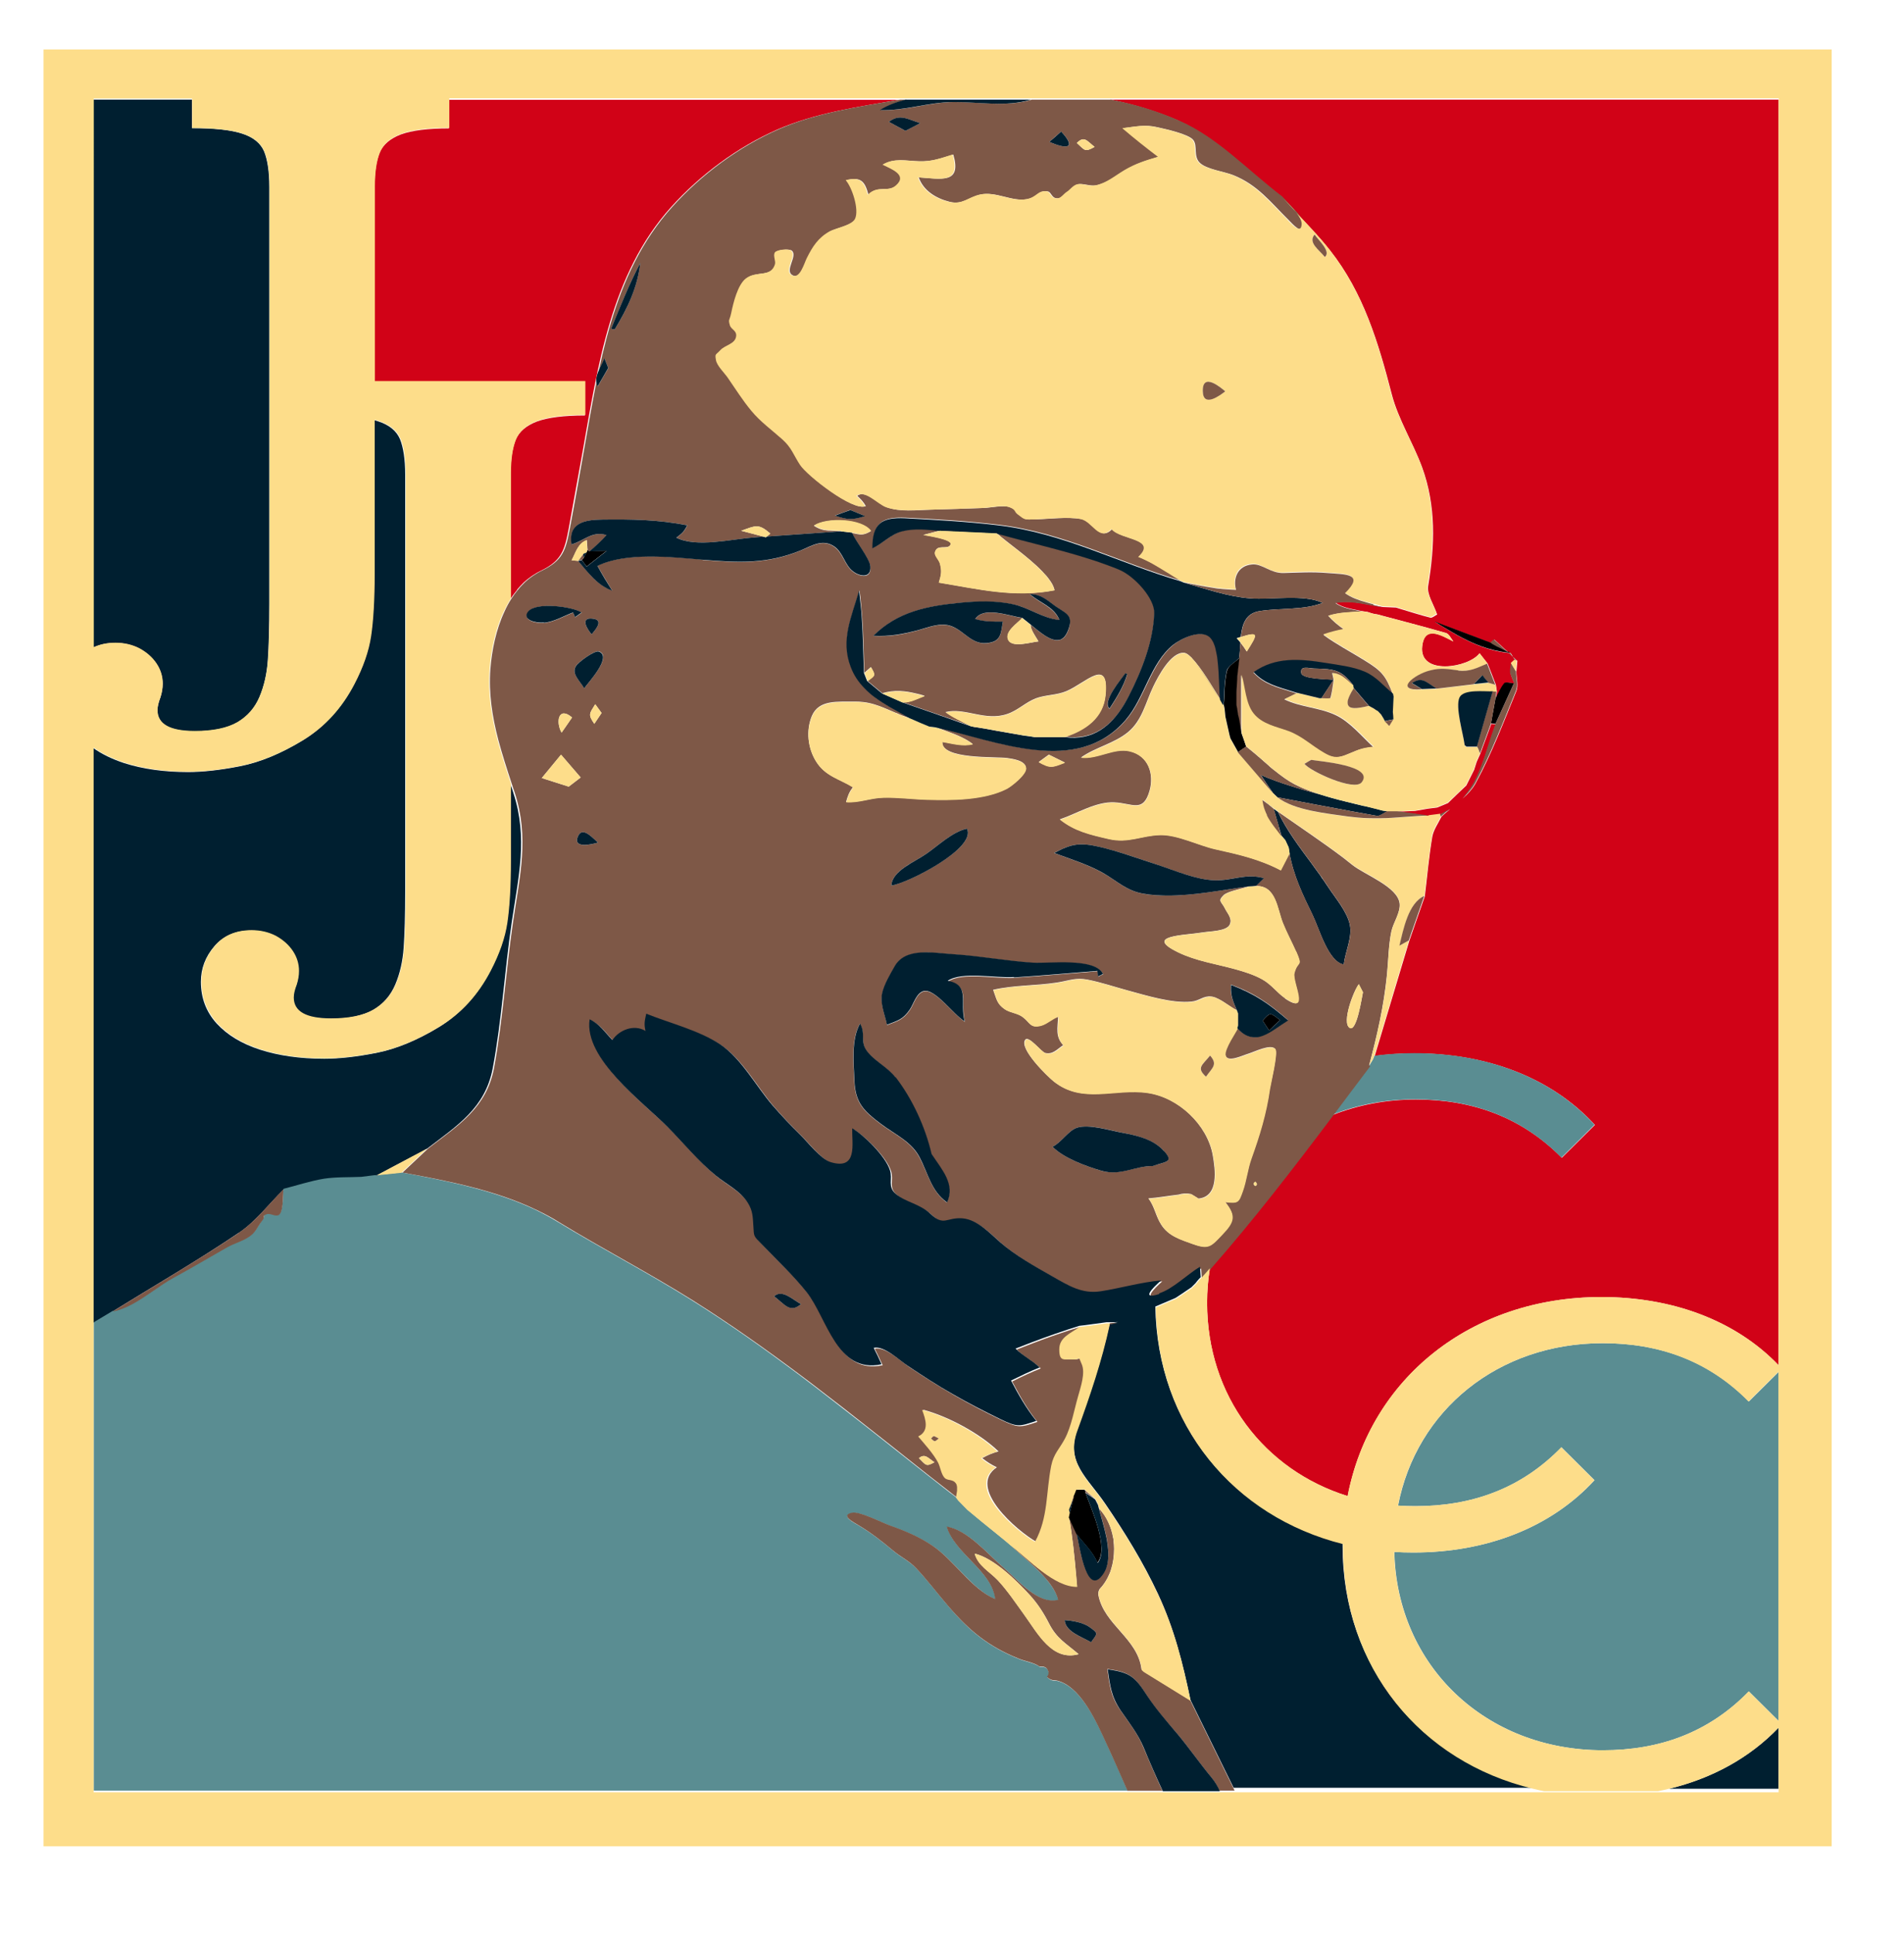 <?xml version="1.0" encoding="UTF-8"?>
<svg id="Layer_1" data-name="Layer 1" xmlns="http://www.w3.org/2000/svg" viewBox="0 0 101.88 103.44">
  <defs>
    <style>
      .cls-1 {
        fill: #d10217;
      }

      .cls-1, .cls-2, .cls-3, .cls-4, .cls-5, .cls-6, .cls-7, .cls-8 {
        stroke-width: 0px;
      }

      .cls-2 {
        fill: #5a8d92;
      }

      .cls-3 {
        fill: none;
      }

      .cls-4 {
        fill: #000;
      }

      .cls-5 {
        fill: #7e5847;
      }

      .cls-6 {
        fill: #001f30;
      }

      .cls-7 {
        fill: #7e5847;
      }

      .cls-8 {
        fill: #fddd8a;
      }
    </style>
  </defs>
  <polygon class="cls-3" points="24.03 5.33 48.12 5.33 48.46 5.33 52.45 5.33 55.16 5.33 59.39 5.33 95.17 5.33 95.17 5.27 24.03 5.27 24.03 5.33"/>
  <path class="cls-3" d="M66.08,95.84H5.01v.06h90.15v-.19h-5.86c-.19.05-.39.09-.59.13h-6.1c-.2-.04-.4-.08-.59-.13h-16s.04.09.06.13Z"/>
  <rect class="cls-3" x="5.01" y="5.27" width="5.27" height=".06"/>
  <path class="cls-6" d="M12.79,65.96c.9-.61,1.59-1.53,2.38-2.31.72-.19,1.43-.43,2.16-.54.66-.1,1.34-.07,2-.1.24-.03.47-.06.71-.09.02-.01.04-.01.06,0,.03-.02.07-.03.1-.05.88-.47,1.76-.93,2.64-1.4,1.63-1.25,3.13-2.18,3.53-4.33.48-2.56.63-5.2,1.01-7.78.36-2.44.88-4.51.09-6.93-.05-.16-.1-.32-.16-.48v4.08c0,1.43-.06,2.55-.19,3.36-.12.81-.42,1.67-.89,2.57-.67,1.28-1.58,2.28-2.75,3-1.17.71-2.28,1.17-3.35,1.38-1.07.21-1.99.31-2.78.31-1.28,0-2.42-.16-3.42-.48-1-.32-1.77-.79-2.34-1.41-.56-.62-.84-1.36-.84-2.23,0-.71.24-1.34.72-1.9.48-.56,1.14-.84,1.97-.84.47,0,.9.1,1.29.3.39.2.69.47.91.81.22.33.33.69.33,1.07,0,.24-.04.48-.12.73-.1.27-.16.5-.16.69,0,.75.67,1.12,2,1.12.97,0,1.72-.16,2.27-.47.54-.31.94-.77,1.19-1.36s.4-1.25.45-1.98c.05-.73.08-1.74.08-3.02v-22.29c0-.82-.1-1.46-.28-1.9-.19-.44-.58-.76-1.18-.95-.06-.02-.13-.04-.2-.06v8.21c0,1.43-.06,2.55-.19,3.36-.12.81-.42,1.67-.89,2.57-.67,1.28-1.58,2.28-2.75,3-1.17.71-2.28,1.17-3.35,1.38-1.07.21-1.99.31-2.78.31-1.28,0-2.42-.16-3.42-.48-.64-.21-1.19-.48-1.66-.81v30.78c.34-.2.67-.4,1-.6,2.26-1.4,4.57-2.73,6.77-4.22Z"/>
  <path class="cls-1" d="M27.67,31.55c.11-.13.23-.26.35-.38,0,0,0,0,0,0,.12-.11.24-.21.37-.3.03-.02.07-.05.1-.07.14-.09.28-.18.43-.25,1.12-.54,1.29-1.08,1.51-2.26.25-1.36.49-2.73.74-4.09.82-4.59,1.5-9.52,4.74-13.12,1.56-1.73,3.55-3.21,5.69-4.15,2.04-.89,4.31-1.21,6.51-1.59h-24.09v1.53c-1.13,0-1.98.11-2.56.32-.58.22-.97.55-1.15.99-.18.45-.27,1.05-.27,1.83v10.41h11.26v1.81c-1.13,0-1.98.11-2.56.32-.58.22-.97.55-1.15.99-.18.45-.27,1.05-.27,1.83v6.67c.09-.14.19-.28.3-.41.02-.02.03-.04.05-.06Z"/>
  <path class="cls-6" d="M7.46,34.71c.39.2.69.47.91.81.22.33.33.69.33,1.07,0,.24-.04.48-.12.73-.1.27-.16.5-.16.69,0,.75.67,1.12,2,1.12.97,0,1.72-.16,2.27-.47.54-.31.94-.77,1.19-1.36.25-.59.4-1.25.45-1.98.05-.73.08-1.74.08-3.02V10c0-.82-.1-1.46-.28-1.9-.19-.44-.58-.76-1.18-.95-.6-.2-1.49-.29-2.68-.29v-1.53h-5.27v29.31c.34-.15.73-.24,1.16-.24.47,0,.9.1,1.29.3Z"/>
  <path class="cls-2" d="M85.76,71.87c-5.6,0-9.97,3.59-10.95,8.69.31.02.62.03.93.03,3.02,0,5.66-.94,7.81-3.15l1.77,1.76c-2.34,2.55-5.81,3.87-9.69,3.87-.34,0-.69-.01-1.02-.03.14,6.09,4.88,10.61,11.16,10.61,3.02,0,5.66-.94,7.81-3.15l1.6,1.59v-18.69l-1.6,1.59c-2.15-2.18-4.79-3.12-7.81-3.12Z"/>
  <path class="cls-6" d="M74.7,32.5c.06.02.12.04.19.06-.06-.02-.12-.04-.19-.06h0Z"/>
  <path class="cls-6" d="M95.17,92.44c-1.55,1.62-3.57,2.72-5.86,3.27h5.86v-3.27Z"/>
  <path class="cls-1" d="M63.08,6.48c2.03.89,3.67,2.67,5.49,4.05.02.03.05.05.07.08.19.2.51.5.75.8.61.65,1.23,1.29,1.78,1.99,1.79,2.26,2.59,4.95,3.3,7.69.35,1.35,1.13,2.58,1.62,3.9.76,2.07.69,4.2.33,6.35-.08.47.31,1.02.48,1.54-.12.06-.26.19-.36.17-.56-.14-1.1-.32-1.65-.48-.06-.02-.12-.04-.19-.06h0c-.23-.01-.47-.02-.7-.03,0,0,0,0,0,0,0,0,0,0,0,0-.64-.09-1.4-.3-2.08-.28-.16,0-.31.02-.45.05.05.04.11.07.16.1.39.21.82.25,1.26.35.09.01.19.03.28.04.06.02.13.04.19.06.06.02.13.04.19.05.05,0,.09.02.14.02,1.23.33,2.47.65,3.69,1,.16.05.26.29.39.45-.71-.36-1.54-.86-1.67.25-.19,1.6,2.5,1.16,3.07.38.14.18.28.37.43.55.15.38.29.75.44,1.13.02.13.04.25.06.38-.02.12-.04.24-.05.37-.08.44-.16.89-.24,1.33.08-.44.16-.89.24-1.33.15-.28.27-.59.47-.82.03-.04.12-.04.22-.03.1.01.21.03.3.04-.07-.17-.16-.33-.2-.5,0-.02-.01-.05-.02-.07,0-.02,0-.04,0-.06,0-.15.04-.3.05-.45.06-.06.13-.11.19-.17-.03-.06-.07-.11-.1-.17-.07-.07-.15-.14-.22-.21-1.04-.11-1.89-.47-2.75-.94-.04-.02-.08-.04-.12-.07-.12-.07-.24-.14-.36-.21-.24-.14-.49-.3-.74-.45,1,.38,2,.75,3,1.13,0,0,0,0,0,0,.07.04.14.08.2.13-.07-.04-.14-.08-.2-.13h0c.06-.06.12-.12.19-.18.24.22.48.44.72.66,0,0,.01,0,.02.01.05.02.09.04.14.06.04.07.08.13.12.2.08.07.15.14.23.21-.02.19-.03.39-.05.58,0,.34.12.73,0,1.03-.68,1.66-1.32,3.35-2.17,4.92-.17.32-.43.59-.71.85.21-.22.38-.46.53-.71.03-.05.06-.1.09-.15.04-.08.08-.16.12-.24.09-.19.17-.38.25-.57.01-.03.02-.06.03-.08.28-.73.48-1.5.76-2.23-.08-.01-.16-.02-.24-.03-.2.53-.39,1.07-.59,1.6,0,0,0,0,0,0,0,0,0,0,0,0h0c-.04.1-.09.19-.13.29-.02.05-.05.1-.07.16-.04.14-.09.27-.13.41-.14.28-.28.56-.42.84-.33.31-.65.62-.98.94-.19.08-.39.16-.58.24-.16.02-.33.04-.49.06-.23.04-.46.08-.69.12-.31.01-.62.03-.92.04.55.08,1.1.15,1.66.23.21-.03.41-.05.62-.08.19-.09.36-.18.52-.29-.16.13-.33.27-.47.41-.17.35-.42.69-.49,1.07-.18,1.06-.27,2.12-.4,3.19-.28.79-.55,1.58-.83,2.38-.62,2.05-1.23,4.11-1.85,6.16.69-.09,1.4-.14,2.13-.14,3.85,0,7.31,1.28,9.65,3.83l-1.77,1.76c-2.15-2.18-4.79-3.12-7.81-3.12-1.61,0-3.12.3-4.48.84-2.1,2.79-4.22,5.57-6.54,8.19-.1.6-.15,1.22-.15,1.85,0,4.98,3.05,8.95,7.52,10.34,1.21-6.28,6.59-10.65,13.58-10.65,3.75,0,7.15,1.22,9.48,3.65V5.33h-35.77c1.26.25,2.49.62,3.69,1.14Z"/>
  <path class="cls-6" d="M68.15,43.27c-.2-.16-.4-.32-.61-.47.2.16.4.32.61.47.09.31.18.63.27.94.05.17.1.34.15.51-.19-.24-.36-.46-.51-.68.15.22.33.43.51.68.07.08.14.15.2.23.06.13.12.26.18.39.02.11.03.21.05.32-.16.3-.31.61-.47.91.16-.3.31-.61.47-.91.22,1.21.7,2.2,1.24,3.31.36.74.83,2.49,1.66,2.64.08-.68.46-1.43.33-2.12-.14-.7-.78-1.44-1.16-2.02-.08-.12-.17-.25-.25-.37-.06-.08-.12-.16-.17-.25-.1-.14-.2-.28-.3-.41-.06-.08-.12-.16-.18-.25-.66-.89-1.33-1.78-1.79-2.75,0,0,0,0,0,0-.07-.05-.15-.11-.22-.16Z"/>
  <path class="cls-6" d="M51.29,39.39c-.16-.07-.32-.13-.48-.19h0c.16.06.32.12.48.19Z"/>
  <path class="cls-6" d="M57.45,80.06s0,0,0,0c0,0,.01.01.02.02l-.02-.02Z"/>
  <path class="cls-6" d="M81.01,36.56c-.33.73-.66,1.45-.99,2.18.33-.73.66-1.45.99-2.18h0Z"/>
  <path class="cls-6" d="M66.42,38.7v.53s0,0,0,0c0-.18,0-.35,0-.53Z"/>
  <path class="cls-6" d="M66.24,38.25c.02.07.03.14.05.2-.02-.07-.03-.14-.05-.2-.02-.11-.03-.22-.05-.33-.01-.07-.03-.14-.04-.21.01.07.03.14.04.21.02.11.03.22.05.33Z"/>
  <path class="cls-6" d="M67.46,41.46c.22.33.44.67.67.99.07.07.15.14.22.21,0,0,0,0,0,0h0c1.33.25,2.65.51,3.98.75.44.08.89.16,1.33.24.04,0,.09,0,.14-.01.14-.04.3-.17.44-.23-.09-.01-.18-.03-.27-.04,0,0,0,0,0,0,0,0,0,0,0,0-.32-.09-.63-.17-.95-.24,0,0-.02,0-.02,0-.03,0-.06-.01-.09-.02-.3-.07-.6-.14-.9-.22,0,0,0,0,0,0,0,0,0,0,0,0-.12-.03-.24-.06-.36-.09-.25-.06-.5-.13-.75-.21-.09-.03-.17-.05-.26-.08-.53-.14-1.07-.29-1.59-.46-.54-.17-1.07-.36-1.58-.58Z"/>
  <path class="cls-6" d="M76.44,43.64c-.66.03-1.32.09-1.97.13.65-.04,1.31-.1,1.97-.13,0,0,0,0,0,0Z"/>
  <polygon class="cls-2" points="20.22 62.88 20.22 62.88 20.22 62.88 20.22 62.88"/>
  <path class="cls-2" d="M50.81,38.46c-.83-.29-1.67-.58-2.5-.87.83.29,1.67.58,2.5.87h0Z"/>
  <path class="cls-2" d="M46.26,36.02c-.04-1.01-.05-2.01-.12-3.02.07,1,.09,2.01.12,3.02h0Z"/>
  <path class="cls-2" d="M50.09,38.93c.23.09.48.18.72.27h0c-.25-.09-.49-.18-.72-.27-.11-.01-.22-.02-.33-.04.11.01.22.02.33.04Z"/>
  <path class="cls-2" d="M30.94,30.01c.06-.02.13-.03.19-.05.09.12.17.24.26.35-.09-.12-.17-.24-.26-.35-.06.02-.13.03-.19.05Z"/>
  <path class="cls-2" d="M30.59,29.98c.12.01.24.02.35.03.11.13.21.25.31.37-.1-.12-.2-.24-.31-.37-.12-.01-.24-.02-.35-.03Z"/>
  <path class="cls-2" d="M31.21,29.65s0,0,0,0c.06-.03.12-.06.17-.08-.06.03-.12.06-.17.08Z"/>
  <path class="cls-2" d="M44.42,28.39c.18.02.37.02.58.04h0c-.2-.02-.39-.02-.58-.04Z"/>
  <path class="cls-2" d="M73.26,57c-.67.89-1.33,1.78-2,2.66,1.36-.55,2.87-.84,4.48-.84,3.02,0,5.66.94,7.81,3.12l1.77-1.76c-2.34-2.55-5.81-3.83-9.65-3.83-.73,0-1.44.05-2.13.14,0,.02-.01.04-.02.06-.05.16-.17.31-.25.46Z"/>
  <polygon class="cls-6" points="20.22 62.88 20.22 62.88 20.22 62.88 20.22 62.88"/>
  <path class="cls-2" d="M60.35,95.84c-.38-.87-.76-1.73-1.16-2.59-.48-1.04-1.25-2.78-2.4-3.24-.42-.17-.42.03-.75-.26.09-.12.1-.24.05-.35-.06-.16-.21-.23-.45-.21-.28-.21-.76-.28-1.08-.41-1.64-.65-2.67-1.49-3.8-2.82-.57-.66-1.1-1.37-1.7-2.01-.39-.42-.82-.6-1.25-.96-.6-.5-1.14-.93-1.82-1.34-.29-.17-1.05-.55-.38-.69.43-.09,1.62.54,2.05.69.8.28,1.57.61,2.28,1.09,1.14.78,2.08,2.31,3.33,2.84-.19-1.52-2.15-2.42-2.6-3.88,1.14.18,2.19,1.47,3.06,2.21.76.65,1.84,1.98,2.91,1.71-.12-.4-.36-.77-.65-1.12-.57-.67-1.35-1.26-1.91-1.82-.11-.09-.22-.18-.33-.28-.41-.33-.82-.66-1.22-.99-.25-.21-.51-.42-.76-.63-.17-.17-.33-.34-.5-.51-.04-.05-.07-.1-.11-.15h0c-.11-.09-.23-.18-.34-.26-.73-.57-1.47-1.15-2.2-1.73-.73-.58-1.47-1.16-2.2-1.74-.88-.69-1.77-1.38-2.66-2.07-.29-.22-.59-.45-.88-.67-1.92-1.44-3.87-2.83-5.9-4.1-2.33-1.46-4.77-2.73-7.12-4.16-.39-.24-.8-.46-1.21-.66-2.24-1.06-4.74-1.54-7.17-2-.42.04-.84.09-1.26.13-.04,0-.08.02-.12.02-.02,0-.04,0-.06,0-.24.03-.47.06-.71.09-.67.03-1.35,0-2,.1-.73.12-1.44.36-2.16.54-.04.26,0,1.22-.25,1.37-.18.11-.44-.12-.65-.04-.27.1-.04.09-.22.32-.31.4-.34.66-.82.95-.33.2-.72.3-1.05.49-.97.55-1.94,1.12-2.92,1.66-.35.19-.71.44-1.07.69-.13.09-.27.18-.4.27-.07.04-.13.09-.2.13-.51.32-1.03.6-1.57.7h0c-.33.2-.67.4-1,.6v25.06h47.44s7.89,0,7.89,0Z"/>
  <path class="cls-7" d="M61.08,89.32c-.2-1.66-2.01-2.38-2.31-3.98-.02-.11.02-.27.09-.34.16-.17.29-.36.4-.57.04-.08.08-.17.12-.26.03-.07.05-.13.07-.2.11-.34.16-.71.16-1.09,0-.15-.01-.3-.03-.45,0-.02,0-.03,0-.05,0-.03-.01-.07-.02-.1-.1-.58-.35-1.14-.75-1.56.1.4.28.97.4,1.55.01.06.02.12.03.18,0,0,0,0,0,0,.09.57.11,1.14-.11,1.58-.07.14-.15.26-.27.37-.79.75-1.11-1.83-1.25-2.34-.14-.3-.27-.6-.41-.89.19,1.08.3,2.15.39,3.24.01.16.03.31.04.47-1.25.01-2.59-1.48-3.57-2.22.56.56,1.34,1.15,1.91,1.82.3.35.54.72.65,1.12-1.07.27-2.14-1.05-2.91-1.71-.87-.74-1.92-2.03-3.06-2.21.44,1.46,2.41,2.36,2.6,3.88-1.26-.53-2.19-2.06-3.33-2.84-.7-.48-1.48-.81-2.28-1.09-.43-.15-1.63-.78-2.05-.69-.66.14.1.52.38.69.68.41,1.22.84,1.82,1.34.43.36.86.54,1.25.96.6.64,1.13,1.35,1.7,2.01,1.14,1.33,2.17,2.17,3.8,2.82.32.13.8.2,1.08.41.24-.02.39.04.45.21.06.11.04.22-.05.35.33.28.33.09.75.26,1.15.45,1.92,2.2,2.4,3.24.4.86.78,1.73,1.16,2.59h1.87c-.36-.77-.69-1.55-1.03-2.35-.3-.73-.77-1.31-1.22-1.96-.53-.76-.57-1.32-.7-2.21,1.19.17,1.45.38,2.12,1.42.45.71,1.02,1.35,1.58,2,.65.76,1.21,1.59,1.84,2.35.2.24.34.48.45.74h.82s-.04-.09-.06-.13c-.77-1.57-1.54-3.13-2.31-4.7-.81-.5-1.62-1-2.43-1.5-.07-.05-.18-.12-.19-.19ZM54.8,86.39c-.45-.62-.88-1.27-1.4-1.83-.45-.48-1.07-.79-1.24-1.43,1.03.25,2.22,1.43,2.93,2.2.43.47.76.98,1.05,1.55.41.8.9,1.05,1.58,1.63-1.42.39-2.17-1.09-2.92-2.12ZM58.38,87.87c-.51-.3-1.37-.55-1.41-1.18.4.02,1,.13,1.33.37.48.35.44.32.08.81Z"/>
  <path class="cls-6" d="M62.97,92.74c-.55-.65-1.12-1.3-1.58-2-.67-1.04-.93-1.25-2.12-1.42.13.88.18,1.44.7,2.21.45.65.91,1.23,1.22,1.96.33.8.67,1.58,1.03,2.35h3.05c-.11-.26-.26-.51-.45-.74-.63-.76-1.2-1.59-1.84-2.35Z"/>
  <path class="cls-5" d="M73.26,57c.43-1.62.78-3.15.95-4.82.08-.77.08-1.59.24-2.35.1-.46.49-1,.44-1.48-.09-.9-1.87-1.54-2.53-2.07-.16-.13-.32-.25-.48-.38-1.14-.86-2.33-1.65-3.5-2.47.46.97,1.13,1.86,1.79,2.75.06.08.12.16.18.25.1.14.2.28.3.41.06.08.12.16.17.25.09.12.17.25.25.37.38.58,1.02,1.32,1.16,2.02.14.69-.24,1.44-.33,2.12-.83-.14-1.3-1.9-1.66-2.64-.54-1.11-1.02-2.1-1.24-3.31-.16.3-.31.61-.47.91-1.14-.6-2.26-.85-3.51-1.13-.9-.2-2.02-.78-2.94-.76-1.01.03-1.69.46-2.77.21-1-.23-1.82-.42-2.6-1.04.92-.31,1.94-.96,2.92-.91.98.05,1.54.57,1.88-.62.25-.88-.05-1.88-1.07-2.12-.84-.2-1.71.44-2.6.34.78-.55,1.78-.75,2.52-1.36.76-.63.94-1.59,1.35-2.44.26-.54.94-1.85,1.64-1.8.07,0,.15.04.23.1.02.01.04.03.06.05.03.03.07.06.1.09.01.01.02.02.03.03.01.01.02.02.03.04.05.06.11.12.16.18.53.63,1.12,1.69,1.35,2.01-.05-.45-.04-1.32-.13-2.08-.01-.1-.03-.2-.04-.3-.02-.1-.04-.19-.06-.29-.04-.15-.08-.28-.13-.4-.05-.11-.11-.2-.18-.26-.49-.46-1.54.05-1.95.38-1.22.97-1.54,2.84-2.55,4.02-2.6,3.05-6.93,1.13-10.18.41.23.09.48.18.72.27.16.06.32.12.48.19.06.03.13.06.19.09.2.1.4.21.57.35-.53.14-1.08-.03-1.63-.12-.06.96,2.89.78,3.48.87.26.04.98.12,1,.54.02.33-.77.96-1.04,1.1-1.19.61-2.95.62-4.25.58-.78-.02-1.56-.13-2.34-.11-.7.02-1.3.29-2,.24.1-.33.15-.51.37-.79-.74-.46-1.48-.58-1.98-1.39-.44-.71-.54-1.65-.22-2.42.38-.9,1.41-.75,2.29-.77.32,0,.61.03.88.1.06.02.12.03.18.05.06.02.12.04.18.06.05.02.1.03.14.05.06.02.12.05.18.07.1.04.21.09.31.13.09.04.19.08.28.12.04.02.07.03.11.04.01,0,.03.01.04.02.07.03.14.06.21.09.04.01.07.03.11.04.07.02.13.05.2.07,0,0,.01,0,.02,0,.03.01.06.02.1.03-.34-.19-.68-.38-1.01-.57-.02-.01-.05-.03-.07-.04-.25-.15-.49-.3-.72-.47-.02-.01-.04-.03-.06-.04-.2-.15-.38-.31-.55-.49-.3-.31-.54-.68-.72-1.12-.56-1.46.05-2.69.45-4.09.04.27.07.55.09.82.02.19.03.38.05.57.07,1,.09,2.01.12,3.02.12-.1.23-.21.35-.31.26.45.24.43-.18.74.26.22.53.44.79.66.66-.19,1.21-.13,1.83.02.14.03.29.07.44.12-.37.14-.77.37-1.18.34.83.29,1.67.58,2.5.87.38.13.76.26,1.14.4-.41-.2-.81-.39-1.19-.63-.05-.04-.11-.07-.16-.11,1.06-.26,2.12.51,3.31.1.57-.19.98-.63,1.54-.84.52-.19,1.1-.16,1.62-.38,1.04-.44,2.3-1.86,2.09.21-.12,1.22-1.07,1.87-2.16,2.23,1.55.21,2.52-.66,3.17-1.73.09-.15.18-.31.26-.47.7-1.37,1.3-2.93,1.36-4.43.03-.78-1.06-1.99-1.91-2.34-.39-.16-.79-.3-1.19-.44-1.74-.59-3.57-.98-5.34-1.48.55.5,1.68,1.26,2.42,2.03.08.09.16.18.24.26.06.07.11.14.16.21.02.03.05.07.07.1.1.15.17.31.2.45-2.16.42-4.1-.07-6.19-.41.13-.42.17-.62.06-1.01-.07-.28-.43-.48-.19-.77.18-.22.66.02.76-.27.09-.27-1.3-.47-1.46-.5.31-.08.62-.16.92-.24-.66-.06-1.37-.15-2.02.02-.63.17-1.03.65-1.6.91-.01-1.33.49-1.67,1.75-1.61,1.66.08,3.34.18,4.99.38,3.5.42,6.42,2.02,9.75,2.99-.03-.02-.07-.04-.1-.06-.19-.12-.39-.24-.58-.36-.02-.01-.05-.03-.07-.04-.12-.07-.24-.15-.36-.22-.07-.04-.15-.09-.22-.13-.11-.07-.23-.13-.34-.19-.1-.05-.19-.1-.29-.14-.1-.05-.2-.09-.3-.13,1.05-.99-.98-.9-1.43-1.49-.67.7-1.01-.42-1.66-.54-.69-.13-1.71,0-2.43.02-.63.02-.54.01-.93-.27-.2-.15-.07-.23-.44-.38-.34-.13-1.05.03-1.41.04-.94.03-1.87.07-2.81.09-.79.02-1.63.14-2.38-.13-.47-.17-1.13-.96-1.58-.61.19.18.33.32.46.55-.65.3-3.09-1.61-3.48-2.2-.35-.53-.45-.93-.96-1.38-.56-.5-1.16-.93-1.64-1.51-.46-.56-.86-1.19-1.27-1.78-.18-.26-.58-.64-.63-.94-.06-.36-.03-.25.24-.54.25-.27.79-.31.84-.74.04-.31-.28-.36-.34-.6-.09-.33-.02-.19.08-.66.11-.53.34-1.5.78-1.83.56-.43,1.32-.04,1.55-.74.06-.18-.12-.46,0-.65.09-.14.74-.22.88-.09.3.29-.39,1.03,0,1.29.45.3.69-.63.83-.9.32-.62.61-1.08,1.22-1.43.31-.18,1.19-.32,1.36-.67.24-.49-.17-1.71-.5-2.07.76-.18.98.03,1.18.78.53-.54,1.06-.1,1.51-.5.64-.57-.3-.89-.72-1.11.61-.37,1.23-.2,1.93-.18.7.02,1.16-.16,1.82-.36.46,1.59-.64,1.3-1.85,1.22.25.71.91,1.12,1.66,1.31.71.17,1-.25,1.65-.39.83-.18,1.68.39,2.48.25.58-.1.6-.49,1.1-.42.23.03.2.41.59.37.17-.02.33-.25.46-.33.19-.12.34-.36.58-.42.26-.06.65.11.96.06.6-.11,1.06-.52,1.57-.82.58-.34,1.14-.52,1.79-.71-.65-.5-1.28-1.01-1.91-1.53.67-.08,1.18-.21,1.85-.05.4.09,1.66.36,1.91.68.24.31,0,.87.34,1.21.35.36,1.33.48,1.8.67,1.3.52,1.99,1.44,2.95,2.39.23.23.76.85.79.27,0-.18-.12-.41-.29-.63-.25-.27-.5-.53-.75-.8-.02-.03-.05-.05-.07-.08-1.82-1.38-3.46-3.16-5.49-4.05-1.2-.53-2.43-.9-3.69-1.14h-4.23c-1.3.41-2.81.12-4.17.13-1.33.01-2.59.48-3.91.43.44-.28.9-.43,1.38-.56h-.34c-2.2.38-4.48.7-6.51,1.59-2.14.94-4.13,2.42-5.69,4.15-3.25,3.6-3.92,8.53-4.74,13.12-.24,1.36-.48,2.73-.74,4.09-.22,1.18-.39,1.72-1.51,2.26-.15.07-.29.16-.43.25-.03.02-.07.05-.1.07-.13.09-.25.19-.37.3,0,0,0,0,0,0-.12.12-.24.24-.35.38-.02.02-.03.04-.05.06-.11.13-.21.27-.3.41-.15.23-.28.47-.39.72-.45.96-.67,2.06-.75,3.05-.1,1.32.1,2.57.42,3.8.21.79.46,1.56.72,2.35.05.16.1.32.16.48.79,2.41.27,4.48-.09,6.93-.38,2.58-.54,5.22-1.01,7.78-.4,2.15-1.9,3.08-3.53,4.33-.46.43-.91.86-1.37,1.29,2.43.45,4.94.93,7.17,2,.41.2.82.41,1.21.66,2.34,1.43,4.79,2.7,7.12,4.16,2.02,1.27,3.98,2.66,5.9,4.1.29.22.59.44.88.67.89.68,1.78,1.37,2.66,2.07.74.58,1.47,1.16,2.2,1.74.73.58,1.46,1.16,2.2,1.73.11.09.23.18.34.26,0-.1.03-.24.05-.37,0-.02,0-.04,0-.06,0-.02,0-.03,0-.05,0-.03,0-.07,0-.1,0-.06-.02-.12-.05-.17-.17-.28-.46-.13-.63-.33-.18-.21-.21-.56-.34-.81-.27-.5-.7-.96-1.06-1.39.61-.29.41-.89.21-1.42,1.33.35,3.04,1.27,4.03,2.23-.36.1-.56.19-.87.36.27.21.45.33.78.49-1.63,1.09,1.11,3.42,2.1,3.98.71-1.32.58-2.63.87-4.08.13-.64.44-.89.73-1.44.35-.66.5-1.56.71-2.28.13-.47.4-1.24.19-1.71-.23-.53,0-.21-.51-.25-.41-.03-.68.14-.69-.53,0-.65.6-.86,1.08-1.21-.87.27-1.72.56-2.57.89-.28.11-.56.22-.85.33.39.39.89.62,1.29,1.01-.53.21-1.02.44-1.53.7.41.78.8,1.47,1.35,2.16-.9.3-1,.34-1.91-.09-.87-.42-1.72-.86-2.55-1.34-.82-.47-1.61-.98-2.39-1.5-.47-.32-1.28-1.11-1.85-.98.15.29.28.58.42.88-2.4.51-2.91-2.47-4-3.85-.7-.89-1.57-1.7-2.36-2.52-.51-.54-.45-.45-.5-1.05-.03-.46-.03-.8-.29-1.21-.41-.65-1.15-1-1.72-1.47-.92-.76-1.72-1.73-2.56-2.58-1.31-1.33-4.52-3.67-4.19-5.78.54.25.81.69,1.22,1.11.36-.55,1.15-.87,1.77-.49-.09-.39-.04-.54.04-.92,1.27.51,2.83.89,3.97,1.65,1.12.75,1.92,2.25,2.8,3.27.47.54.97,1.07,1.48,1.57.39.38,1.09,1.29,1.61,1.45,1.48.45,1.15-.97,1.16-1.81.65.38,1.78,1.5,2.02,2.24.16.49-.16.89.32,1.28.54.46,1.28.53,1.85,1.06.73.69.85.17,1.72.24.79.07,1.46.8,2.02,1.29.83.72,1.83,1.28,2.79,1.82.86.49,1.57.95,2.59.79,1.08-.17,2.12-.49,3.22-.58-.44.4-1.1,1.04-.1.73.73-.23,1.51-1.02,2.18-1.42.01.19.03.38.04.56,0,0,0,0,0,0,0,0,0,0,0,0,.16-.18.32-.36.47-.53,2.31-2.63,4.44-5.4,6.54-8.19.67-.89,1.33-1.78,2-2.66ZM72.71,52.66c.08.16.16.32.22.43-.06.26-.33,2.14-.71,1.91-.45-.27.22-2.02.49-2.34ZM60.22,36.03s.07.02.1.05c-.22.71-.55,1.23-.95,1.85-.43-.37.63-1.59.85-1.89ZM51.38,32.26c.94-.09,1.89-.11,2.82.08.88.18,1.62.76,2.49.84-.31-.71-1.02-.88-1.58-1.38.57,0,.9.3,1.36.64.5.36.9.46.76,1.05-.1.41-.25.63-.44.72-.02.01-.04.02-.06.03-.01,0-.02,0-.03,0-.46.12-1.06-.42-1.55-.81,0,.27.25.6.39.84,0,.02.02.03.03.05-.4.04-1.41.36-1.62-.08-.21-.44.48-.88.75-1.17-.76-.12-2.06-.64-2.52.06.5.15.96.13,1.48.14-.11.63-.08,1.09-.88,1.15-.79.06-1.18-.65-1.85-.9-.6-.23-1.22.05-1.81.21-.85.23-1.5.34-2.39.3,1.29-1.29,2.88-1.6,4.65-1.77ZM58.57,7.86c-.52.29-.51.2-.95-.21.4-.4.53-.12.95.21ZM56.78,7.04c.85.9.32.97-.63.55.18-.16.36-.32.63-.55ZM49.24,6.59c-.24.12-.48.25-.79.41-.32-.17-.61-.33-.89-.48.58-.44,1.01-.14,1.68.07ZM50,78.24c-.46.26-.45.15-.83-.22.33-.27.49,0,.83.22ZM42.86,69.78c-.59.49-.87.01-1.44-.42.43-.38.99.17,1.44.42ZM45.5,27.29c.28.11.53.22.78.32-.69.22-.92.2-1.6-.03.26-.09.52-.19.82-.3ZM34.26,14.07c-.16,1.33-.68,2.42-1.37,3.56-.06-.01-.13-.03-.19-.04.5-1.19.96-2.38,1.56-3.52ZM32.34,19.17c.06.14.11.28.21.53-.18.3-.37.64-.56.97-.25-.45.17-1.04.36-1.5ZM28.27,32.73c.43-.54,2.38-.26,2.86.05-.12.08-.23.17-.35.25-.04-.08-.08-.17-.11-.25-.48.18-1.03.51-1.55.55-.41.04-1.21-.14-.84-.59ZM30.61,38.39c-.21.3-.38.56-.56.81-.33-.58-.16-1.43.56-.81ZM28.99,41.63c.34-.42.69-.83,1.03-1.25l1.05,1.22c-.2.16-.41.31-.64.49-.54-.17-.99-.32-1.44-.46ZM30.94,44.72c.25-.53.82.18,1.06.36-.28.1-1.41.37-1.06-.36ZM31.8,38.73c-.34-.5-.27-.53.05-1.05.1.14.2.27.34.47-.15.22-.27.4-.39.58ZM31.26,36.82c-.26-.42-.67-.76-.46-1.16.12-.23,1.03-.87,1.24-.81.77.25-.56,1.66-.77,1.97ZM31.76,33.11c.58.09.04.65-.1.83-.19-.2-.7-.96.1-.83ZM37.6,29.94c-1.7-.14-4.08-.42-5.63.33.25.45.52.89.79,1.33-.16-.06-.3-.14-.43-.21-.09-.05-.17-.11-.25-.17-.12-.09-.23-.18-.33-.29-.07-.07-.14-.14-.2-.21-.1-.11-.2-.22-.3-.34-.1-.12-.2-.24-.31-.37-.12-.01-.24-.02-.35-.03.23-.44.34-.91.81-1.08.01.18.03.36.04.54.03.02.07.05.1.07.34-.28.63-.55.92-.88-.77-.23-1.14.28-1.87.5-.19-1.14.69-1.32,1.63-1.33,1.56-.02,3.02,0,4.56.31-.18.36-.28.43-.58.66,1.1.55,2.94.07,4.16-.01.17-.01.35-.02.52-.04-.44-.12-.83-.22-1.22-.32.79-.28.92-.4,1.56.15-.07.06-.14.11-.19.16,1.32-.09,2.65-.19,3.97-.28-.2-.02-.39-.02-.58-.04-.01,0-.03,0-.04,0-.02,0-.03,0-.05,0-.05,0-.11-.01-.16-.02-.01,0-.02,0-.04,0-.14-.03-.28-.07-.41-.14-.06-.03-.11-.06-.17-.1.69-.45,2.57-.38,3.05.29-.41.24-.54.2-1.01.1.19.44.94,1.38.98,1.79.07.66-.52.57-.9.3-.48-.34-.55-1.02-1.04-1.36-.61-.42-1.17-.04-1.77.2-1.82.75-3.33.67-5.27.51ZM56.13,40.38c.32.16.59.29.85.42-.67.27-.78.32-1.4-.03.17-.12.34-.25.55-.4ZM49.56,45.69c.64-.44,1.41-1.19,2.18-1.35.53,1.05-3.19,2.92-4.04,3.04.02-.78,1.25-1.27,1.86-1.69ZM50.67,64.35c-.86-.63-.99-1.53-1.49-2.45-.45-.83-1.33-1.21-2.06-1.76-.9-.68-1.36-1.11-1.41-2.29-.04-.96-.18-2.23.3-3.07.32.54,0,.93.35,1.44.38.53,1.11.88,1.54,1.43.92,1.19,1.59,2.67,1.93,4.12.57.86,1.27,1.61.83,2.59ZM51.63,54.67c-.59-.35-1.59-1.78-2.2-1.62-.39.1-.54.7-.74.99-.37.53-.62.58-1.22.81-.11-.54-.38-1.13-.26-1.68.1-.46.43-1.01.66-1.43.59-1.06,2.07-.74,3.2-.66,1.42.09,2.82.36,4.23.45.87.06,3.29-.28,3.73.6-.09.04-.18.08-.26.13-.01-.1-.02-.19-.04-.29-1.49.12-2.97.25-4.46.35-.96.07-2.77-.33-3.54.2,1.22.21.63,1.2.91,2.17ZM58.93,62.64c-.83-.24-2.02-.68-2.61-1.28.47-.23.85-.87,1.31-1.02.65-.21,1.79.15,2.47.28.76.14,1.64.36,2.18.97.52.6.15.55-.61.8-.99,0-1.71.54-2.75.25ZM67.17,63.46c-.12-.08-.11-.16,0-.23.11.1.11.18,0,.23ZM65.57,56.47c.12.4.91,0,1.25-.1.3-.09,1.17-.53,1.41-.25.17.19-.25,1.9-.29,2.13-.19,1.34-.54,2.47-.99,3.73-.2.57-.26,1.18-.46,1.74-.22.62-.23.67-.94.59.59.74.48,1.07-.16,1.74-.6.63-.71.81-1.56.51-.67-.24-1.31-.42-1.7-1.04-.3-.47-.34-.94-.68-1.4.55-.04,1.07-.14,1.61-.2.22-.07.45-.08.68-.03.13.08.26.16.39.24,1.11-.11.89-1.58.76-2.33-.29-1.61-1.83-3.09-3.5-3.33-1.77-.26-3.47.61-5.01-.61-.34-.27-1.88-1.77-1.52-2.23.19-.24.86.66,1.07.71.4.09.61-.18.96-.42-.43-.45-.3-.92-.27-1.53-.33.11-.6.4-.92.48-.6.16-.58-.17-1-.47-.29-.21-.67-.21-.95-.41-.43-.3-.43-.56-.61-1.03,1.14-.26,2.28-.21,3.43-.39.64-.1.99-.28,1.64-.15.71.14,1.42.38,2.12.57,1,.27,2.4.71,3.43.6.42-.04.63-.32,1.05-.27.07,0,.14.03.21.05.03.01.06.02.09.04.03.01.06.03.09.04.34.17.7.47.98.6-.21-.48-.34-.78-.32-1.27,0-.03,0-.07,0-.1,1.3.48,2.03,1,3.06,1.9-.48.31-.92.66-1.35.82-.1.04-.19.06-.29.08-.01,0-.03,0-.04,0-.04,0-.08,0-.12,0-.01,0-.03,0-.04,0-.29,0-.58-.15-.88-.48-.06.13-.23.39-.38.66-.17.31-.32.63-.27.8ZM68.76,53.41c-.44-.3-.74-.75-1.24-1.02-.46-.25-.95-.4-1.45-.54-1.02-.28-2.06-.43-3.02-.89-1.9-.91.33-.91,1.3-1.07.42-.07,1.28-.06,1.45-.42.15-.32-.12-.59-.24-.83-.2-.42-.43-.41-.08-.75.03-.03.06-.05.1-.07.3-.17.97-.29,1.21-.39-1.41.19-2.92.5-4.38.49-.18,0-.35,0-.53-.02-.12,0-.23-.02-.35-.03-.12-.01-.23-.03-.34-.05-.93-.15-1.43-.7-2.21-1.13-.79-.44-1.74-.73-2.58-1.05.93-.49,1.37-.57,2.41-.33,1.05.25,2.08.62,3.11.96.95.31,2.06.8,3.06.83.97.03,1.67-.39,2.64-.11-.14.14-.29.28-.43.42,1.09-.05,1.15,1.21,1.45,1.97.21.53.48,1.02.71,1.54.38.86.08.45-.1,1.15-.12.48.87,2.28-.5,1.35Z"/>
  <path class="cls-8" d="M68.9,11.76c-.96-.95-1.66-1.87-2.95-2.39-.47-.19-1.45-.31-1.8-.67-.33-.34-.1-.9-.34-1.21-.25-.32-1.51-.59-1.91-.68-.68-.16-1.18-.03-1.85.05.62.53,1.26,1.04,1.91,1.53-.65.19-1.2.36-1.79.71-.51.3-.97.71-1.57.82-.31.06-.7-.12-.96-.06-.24.06-.38.3-.58.42-.13.08-.29.32-.46.33-.39.04-.36-.34-.59-.37-.5-.07-.52.32-1.1.42-.8.14-1.65-.43-2.48-.25-.64.14-.94.57-1.65.39-.76-.18-1.41-.6-1.66-1.31,1.21.08,2.32.37,1.85-1.22-.66.2-1.12.39-1.82.36-.7-.02-1.32-.19-1.93.18.43.22,1.37.54.72,1.11-.45.4-.97-.04-1.51.5-.2-.75-.42-.96-1.18-.78.33.36.74,1.57.5,2.07-.17.35-1.05.5-1.36.67-.62.35-.91.81-1.22,1.43-.14.27-.38,1.2-.83.9-.39-.26.3-1,0-1.29-.14-.13-.79-.06-.88.09-.11.18.07.46,0,.65-.23.7-.99.31-1.55.74-.44.34-.67,1.3-.78,1.83-.1.47-.17.33-.08.66.06.24.38.29.34.6-.05.42-.59.47-.84.74-.27.29-.3.18-.24.54.05.3.45.68.63.94.41.59.8,1.22,1.27,1.78.48.58,1.08,1.01,1.64,1.51.51.45.61.85.96,1.38.39.59,2.83,2.49,3.48,2.2-.13-.23-.27-.36-.46-.55.45-.35,1.11.44,1.58.61.75.26,1.59.14,2.38.13.94-.02,1.87-.06,2.81-.09.35-.01,1.06-.18,1.41-.04.37.14.24.23.44.38.38.28.3.29.93.27.72-.03,1.74-.15,2.43-.02.65.12.99,1.24,1.66.54.46.59,2.49.5,1.43,1.49.1.04.2.08.3.13.1.05.19.09.29.14.12.06.23.13.34.19.07.04.15.09.22.13.12.07.24.15.36.22.02.01.05.03.07.04.19.12.39.25.58.36.03.02.07.04.1.06.02.01.05.02.07.03.03.01.06.03.09.04.55.1,1.08.21,1.62.29.09.01.19.03.28.04.01,0,.03,0,.04,0,.11.01.22.02.33.03.18.02.35.03.53.03-.17-.6.06-1.29.86-1.36.53-.05.98.49,1.68.46.82-.03,1.51-.08,2.34,0,.98.08,2.02.03.95,1.08.31.23.71.37,1.11.48.13.04.27.07.4.11.09.02.18.04.26.07.09.02.17.05.25.07,0,0,0,0,0,0,.23.01.47.02.7.03h0c.06.02.12.04.19.06.55.16,1.1.34,1.65.48.1.03.24-.11.36-.17-.17-.51-.56-1.06-.48-1.54.36-2.15.43-4.28-.33-6.35-.49-1.32-1.27-2.55-1.62-3.9-.71-2.75-1.51-5.43-3.3-7.69-.55-.7-1.17-1.34-1.78-1.99.17.22.3.44.29.63-.03.58-.56-.04-.79-.27ZM64.36,20.94c-.02-1.04.98-.19,1.2,0-.28.21-1.18.88-1.2,0ZM70.34,12.55c.22.32.9.91.55,1.2-.32-.4-.91-.76-.55-1.2Z"/>
  <path class="cls-8" d="M68.65,10.6c.25.27.5.54.75.8-.24-.3-.56-.6-.75-.8Z"/>
  <path class="cls-6" d="M62.03,69.24c-1.01.32-.35-.33.1-.73-1.1.1-2.14.41-3.22.58-1.02.16-1.72-.3-2.59-.79-.95-.54-1.96-1.1-2.79-1.82-.56-.49-1.23-1.22-2.02-1.29-.87-.07-.99.45-1.72-.24-.57-.54-1.3-.61-1.85-1.06-.47-.4-.16-.79-.32-1.28-.24-.74-1.37-1.86-2.02-2.24-.02.84.31,2.26-1.16,1.81-.52-.16-1.22-1.07-1.61-1.45-.51-.5-1.01-1.03-1.48-1.57-.88-1.02-1.67-2.51-2.8-3.27-1.14-.76-2.7-1.14-3.97-1.65-.08.38-.13.53-.04.92-.62-.37-1.41-.05-1.77.49-.41-.42-.68-.86-1.22-1.11-.32,2.12,2.88,4.45,4.19,5.78.84.85,1.63,1.82,2.56,2.58.58.48,1.32.82,1.72,1.47.26.41.26.75.29,1.21.04.6-.02.52.5,1.05.79.82,1.65,1.63,2.36,2.52,1.09,1.38,1.6,4.37,4,3.85-.13-.3-.27-.59-.42-.88.57-.13,1.37.67,1.85.98.78.52,1.57,1.04,2.39,1.5.83.48,1.69.92,2.55,1.34.91.44,1.01.39,1.91.09-.55-.69-.94-1.38-1.35-2.16.51-.25,1-.49,1.53-.7-.4-.39-.9-.62-1.29-1.01.28-.11.56-.22.85-.33.85-.32,1.7-.62,2.57-.89h0c.11-.01.23-.03.34-.04.37-.05.73-.1,1.1-.15.06,0,.12,0,.18,0,.15,0,.29,0,.44-.01-.15.03-.3.06-.45.09-.42,1.95-1.05,3.8-1.73,5.67-.64,1.74.57,2.59,1.5,3.96,1.05,1.54,2.03,3.13,2.82,4.82.87,1.87,1.32,3.67,1.74,5.68-.81-.5-1.62-1-2.43-1.5.81.5,1.62,1,2.43,1.5.77,1.57,1.54,3.13,2.31,4.7h16c-6.02-1.45-10.17-6.48-10.17-12.94,0-.05,0-.1,0-.15-5.87-1.47-9.92-6.37-10.02-12.66l1.08-.46c.11-.07.21-.14.32-.21.18-.12.35-.24.53-.36.07-.07.15-.15.22-.22.06-.08.12-.15.19-.23,0,0,0,0,0,0,.03-.03.06-.06.09-.09-.01-.19-.03-.38-.04-.56-.67.4-1.45,1.19-2.18,1.42Z"/>
  <polygon class="cls-6" points="64.25 68.39 64.25 68.39 64.26 68.38 64.25 68.39"/>
  <path class="cls-8" d="M76.44,43.64c-.66.03-1.32.09-1.97.13-.18,0-.36.02-.54.02-.17,0-.33,0-.5,0-.33,0-.67-.02-1-.06-.09-.01-.18-.02-.27-.03-1.15-.17-2.88-.32-3.8-1.03h0s0,0,0,0c-.07-.07-.15-.14-.22-.21-.63-.74-1.27-1.47-1.9-2.21h0s0,0,0,0c0,0,0,0,0,0-.03-.05-.05-.09-.08-.14-.11-.2-.22-.4-.33-.59-.02-.06-.03-.12-.05-.18-.07-.33-.15-.65-.22-.98-.01-.13-.03-.27-.04-.4-.02-.08-.04-.16-.05-.24-.05-.09-.1-.18-.15-.27-.23-.31-.82-1.37-1.35-2.01-.05-.07-.11-.13-.16-.18-.01-.01-.02-.02-.03-.04-.01-.01-.02-.02-.03-.03-.03-.03-.07-.06-.1-.09-.02-.02-.04-.03-.06-.05-.08-.06-.16-.1-.23-.1-.7-.05-1.38,1.26-1.64,1.8-.41.85-.58,1.81-1.35,2.44-.74.61-1.74.81-2.52,1.36.89.1,1.76-.54,2.6-.34,1.02.24,1.33,1.24,1.07,2.12-.34,1.19-.89.67-1.88.62-.98-.05-2,.6-2.92.91.79.63,1.61.81,2.6,1.04,1.07.25,1.76-.19,2.77-.21.92-.02,2.04.56,2.94.76,1.26.28,2.37.53,3.51,1.13.16-.3.31-.61.47-.91-.02-.11-.03-.21-.05-.32-.06-.13-.12-.26-.18-.39-.07-.08-.14-.15-.2-.23-.19-.24-.36-.46-.51-.68-.07-.09-.13-.19-.19-.29-.03-.05-.06-.1-.08-.15,0,0,0,0,0-.01,0,0,0-.01,0-.02-.04-.07-.07-.15-.1-.23-.06-.17-.11-.35-.14-.56.2.16.4.32.61.47.07.05.15.11.22.16,0,0,0,0,0,0,1.17.82,2.37,1.61,3.5,2.47.16.12.32.25.48.38.66.52,2.44,1.17,2.53,2.07.05.48-.34,1.02-.44,1.48-.16.76-.17,1.58-.24,2.35-.17,1.68-.52,3.2-.95,4.82.09-.15.2-.29.25-.46,0-.02.01-.04.02-.06.62-2.05,1.24-4.11,1.85-6.16-.17.09-.33.19-.5.28.21-.86.48-2.29,1.33-2.66.13-1.06.23-2.13.4-3.19.06-.37.32-.71.49-1.07,0,0,0,0,0,0-.02-.04-.03-.08-.05-.13-.21.03-.41.05-.62.08h0s0,0,0,0Z"/>
  <path class="cls-8" d="M51.26,80.28c.17.17.33.34.5.51.25.21.51.42.76.63.41.33.82.66,1.22.99.11.09.22.18.33.28.98.74,2.32,2.23,3.57,2.22-.01-.16-.03-.31-.04-.47-.1-1.09-.2-2.16-.39-3.24,0,0,0,0,0,0,0,0,0,0,0,0,0,0,0,0,0,0,.02-.08.03-.16.05-.24-.01-.06-.03-.11-.04-.17.08-.24.16-.48.24-.72,0,0,0,0,0,0h0c.03-.06.05-.13.08-.19.02-.06.05-.12.07-.18,0,0,0,0,0,0,.14,0,.29,0,.43,0,.03.03.05.05.08.08.16.14.33.28.49.42h0c.05.1.1.2.15.29.02.08.04.16.06.23,0,0,0,0,0,0,.39.42.64.98.75,1.56,0,.03.01.07.02.1,0,.02,0,.03,0,.05.02.15.03.3.03.45,0,.37-.05.74-.16,1.09-.02.07-.05.14-.07.2-.04.09-.07.17-.12.26-.11.21-.24.4-.4.57-.07.08-.11.24-.09.34.3,1.59,2.11,2.32,2.31,3.98,0,.07.11.14.19.19.81.5,1.62,1,2.43,1.5-.42-2.01-.86-3.81-1.74-5.68-.79-1.69-1.77-3.28-2.82-4.82-.93-1.37-2.14-2.22-1.5-3.96.68-1.87,1.31-3.72,1.73-5.67,0-.03,0-.05,0-.07-.06,0-.12,0-.18,0-.37.05-.73.1-1.1.15-.11.01-.23.03-.34.04h0c-.47.35-1.09.55-1.08,1.21,0,.68.27.5.69.53.51.04.28-.27.51.25.21.47-.06,1.24-.19,1.71-.21.72-.36,1.62-.71,2.28-.29.55-.6.8-.73,1.44-.29,1.45-.15,2.76-.87,4.08-1-.57-3.73-2.89-2.1-3.98-.33-.16-.51-.27-.78-.49.31-.17.51-.26.87-.36-.99-.96-2.7-1.89-4.03-2.23.2.53.39,1.13-.21,1.42.36.43.79.89,1.06,1.39.13.25.16.6.34.81.17.2.45.05.63.33.03.05.04.1.05.17,0,.03,0,.06,0,.1,0,.02,0,.03,0,.05,0,.02,0,.04,0,.06-.02.14-.05.27-.05.37h0s.07.1.11.15ZM49.82,76.97c.18-.17.1-.16.41,0-.22.16-.18.22-.41,0Z"/>
  <path class="cls-7" d="M12.79,65.96c-2.2,1.48-4.51,2.82-6.77,4.22h0c.54-.1,1.06-.37,1.57-.7.07-.04.13-.09.2-.13.13-.09.27-.18.4-.27.36-.25.72-.5,1.07-.69.99-.54,1.95-1.11,2.92-1.66.34-.19.72-.29,1.05-.49.48-.28.5-.55.82-.95.18-.22-.06-.22.22-.32.21-.07.46.15.65.04.26-.15.21-1.11.25-1.37-.79.78-1.48,1.71-2.38,2.31Z"/>
  <path class="cls-6" d="M50.99,5.46c1.36-.01,2.87.28,4.17-.13h-6.7c-.48.13-.94.28-1.38.56,1.32.05,2.58-.42,3.91-.43Z"/>
  <path class="cls-7" d="M81.01,36.56h0c-.33.73-.66,1.45-.99,2.18-.28.73-.48,1.5-.76,2.23-.01.03-.02.06-.03.08-.08.19-.16.39-.25.57-.04.08-.08.16-.12.24-.03.05-.06.1-.09.15-.15.25-.33.49-.53.71.29-.26.54-.53.71-.85.85-1.58,1.49-3.26,2.17-4.92.12-.29,0-.68,0-1.03-.09-.15-.18-.3-.27-.45-.02.15-.06.31-.05.45,0,.02,0,.04,0,.06,0,.02,0,.05.02.07.04.17.14.33.2.5h0Z"/>
  <path class="cls-7" d="M77.1,43.69c.15-.14.31-.28.47-.41-.16.1-.33.2-.52.29.02.04.03.08.05.13,0,0,0,0,0,0Z"/>
  <path class="cls-7" d="M74.88,50.6c.17-.09.33-.19.5-.28.28-.79.55-1.58.83-2.38-.85.37-1.12,1.79-1.33,2.66Z"/>
  <path class="cls-8" d="M20.22,62.88s0,0,0,0c0,0,0,0,0,0,.42-.04.84-.09,1.26-.13.46-.43.91-.86,1.37-1.29-.88.47-1.76.93-2.64,1.4,0,0,0,.01.01.02Z"/>
  <path class="cls-7" d="M80.93,35.13c.03.06.07.11.1.17.04.02.09.03.13.05-.08-.07-.15-.14-.23-.21Z"/>
  <path class="cls-7" d="M80.71,34.93c.07.07.15.14.22.21-.04-.07-.08-.13-.12-.2-.03,0-.07,0-.1,0Z"/>
  <path class="cls-7" d="M80.65,34.87c-.24-.22-.48-.44-.72-.66-.06.06-.12.12-.19.18h0c.07.04.14.09.2.13.11.05.21.1.32.16.13.07.25.13.38.2Z"/>
  <path class="cls-8" d="M81.16,35.35s-.09-.03-.13-.05c-.06.06-.13.11-.19.17.09.15.18.3.27.45.02-.19.03-.39.05-.58Z"/>
  <path class="cls-7" d="M59.83,70.79c-.15,0-.29,0-.44.01-.01.02-.02.05,0,.07.15-.03.3-.06.45-.09Z"/>
  <path class="cls-7" d="M20.22,62.88s-.01-.02-.01-.02c-.03.02-.07.03-.1.05.04,0,.08-.02.12-.02,0,0,0,0,0,0,0,0,0,0,0,0Z"/>
  <path class="cls-8" d="M56.13,86.88c-.29-.57-.61-1.08-1.05-1.55-.71-.77-1.9-1.95-2.93-2.2.17.65.79.96,1.24,1.43.52.56.95,1.21,1.4,1.83.74,1.03,1.5,2.51,2.92,2.12-.68-.58-1.17-.83-1.58-1.63Z"/>
  <path class="cls-4" d="M58.73,83.61c.62-.81-.33-2.84-.65-3.75-.02-.03,0-.06.02-.07-.03-.03-.05-.05-.08-.08-.14,0-.29,0-.43,0,0,0,0,0,0,0-.02.06-.05.12-.07.18-.03.06-.05.13-.08.19h0s.02.02.02.02c0,0,0,0,0,0l-.02.03c-.07.28-.14.55-.2.83-.02.08-.03.16-.05.24,0,0,0,0,0,0,0,0,0,0,0,0,.14.3.27.6.41.89.39.48.87.95,1.12,1.52Z"/>
  <path class="cls-6" d="M58.73,83.61c-.25-.57-.72-1.04-1.12-1.52.14.51.46,3.09,1.25,2.34.11-.11.2-.23.27-.37.22-.44.2-1.01.11-1.58,0,0,0,0,0,0-.01-.06-.02-.12-.03-.18-.12-.59-.3-1.16-.4-1.55,0,0,0,0,0,0-.02-.08-.04-.16-.06-.23-.05-.1-.1-.19-.15-.29h0c-.17-.12-.34-.24-.51-.35.32.91,1.26,2.94.65,3.75Z"/>
  <path class="cls-6" d="M58.3,87.06c-.33-.24-.93-.35-1.33-.37.04.62.9.88,1.41,1.18.36-.49.4-.46-.08-.81Z"/>
  <path class="cls-8" d="M66.22,55.02s0-.01,0-.02c.01-.05.02-.09.04-.14,0-.21,0-.42,0-.63-.02-.05-.04-.11-.06-.16,0,0,0,0,0,0-.28-.13-.64-.43-.98-.6-.03-.02-.06-.03-.09-.04-.03-.01-.06-.02-.09-.04-.07-.03-.14-.05-.21-.05-.41-.05-.62.23-1.05.27-1.04.11-2.44-.33-3.43-.6-.7-.19-1.41-.43-2.12-.57-.65-.13-1,.05-1.64.15-1.15.18-2.29.12-3.43.39.18.48.18.74.61,1.03.28.19.66.2.95.41.42.3.4.63,1,.47.32-.09.59-.37.92-.48-.02.61-.16,1.08.27,1.53-.34.24-.55.51-.96.42-.21-.05-.88-.94-1.07-.71-.36.46,1.18,1.96,1.52,2.23,1.54,1.22,3.24.36,5.01.61,1.67.24,3.21,1.72,3.5,3.33.13.75.35,2.22-.76,2.33-.13-.09-.26-.17-.39-.24-.23-.05-.45-.04-.68.03-.54.06-1.07.16-1.61.2.34.46.38.93.68,1.4.39.61,1.03.8,1.7,1.04.84.3.96.12,1.56-.51.64-.67.76-1,.16-1.74.71.08.72.02.94-.59.2-.56.26-1.18.46-1.74.45-1.26.8-2.39.99-3.73.03-.23.45-1.94.29-2.13-.24-.28-1.11.16-1.41.25-.34.1-1.13.5-1.25.1-.05-.17.1-.49.27-.8.15-.27.32-.53.38-.66ZM64.53,57.61c-.54-.48-.21-.61.22-1.13.42.48.13.64-.22,1.13Z"/>
  <path class="cls-8" d="M50.09,38.93c-.11-.01-.22-.02-.33-.04-.15-.06-.3-.12-.46-.19-.21-.09-.41-.18-.62-.27-.03-.01-.06-.02-.1-.03,0,0-.01,0-.02,0-.07-.02-.14-.05-.2-.07-.04-.01-.07-.03-.11-.04-.07-.03-.14-.06-.21-.09-.01,0-.03-.01-.04-.02-.04-.01-.07-.03-.11-.04-.09-.04-.19-.08-.28-.12-.1-.05-.21-.09-.31-.13-.06-.02-.12-.05-.18-.07-.05-.02-.09-.04-.14-.05-.06-.02-.12-.04-.18-.06-.06-.02-.12-.04-.18-.05-.28-.07-.57-.11-.88-.1-.87.02-1.91-.12-2.29.77-.33.77-.22,1.72.22,2.42.5.8,1.24.93,1.98,1.39-.22.28-.27.46-.37.79.7.05,1.3-.23,2-.24.78-.02,1.56.09,2.34.11,1.3.04,3.06.03,4.25-.58.27-.14,1.06-.77,1.04-1.1-.02-.42-.75-.5-1-.54-.6-.09-3.54.09-3.48-.87.54.09,1.09.26,1.63.12-.17-.14-.37-.25-.57-.35-.06-.03-.13-.06-.19-.09-.16-.07-.32-.13-.48-.19-.25-.09-.49-.18-.72-.27Z"/>
  <path class="cls-6" d="M65.47,37.71c.02-.19.03-.38.04-.57,0-.04,0-.08,0-.11.01-.19.02-.38.04-.57.02-.19.05-.38.09-.56.06-.26.43-.45.66-.68.04-.25.05-.52.07-.79,0-.02,0-.04,0-.05-.06-.08-.13-.15-.2-.23.08-.03.15-.05.22-.07,0-.05.01-.09.02-.14.02-.13.04-.25.07-.37.12-.44.36-.78.91-.87,1.08-.18,2.37-.04,3.38-.44-.99-.48-2.75-.16-3.85-.24-1.26-.1-2.38-.51-3.59-.85.55.1,1.08.21,1.62.29-.54-.08-1.07-.18-1.62-.29-.03-.01-.06-.03-.09-.04-.02-.01-.05-.02-.07-.03-3.32-.97-6.25-2.57-9.75-2.99-1.65-.2-3.33-.29-4.99-.38-1.26-.06-1.76.28-1.75,1.61.57-.26.97-.75,1.6-.91.66-.17,1.36-.08,2.02-.02,1.01.05,2.01.1,3.02.14,0,0,0,0,0,0,1.78.5,3.6.9,5.34,1.48.4.14.8.28,1.19.44.86.35,1.94,1.56,1.91,2.34-.05,1.5-.66,3.06-1.36,4.43-.08.16-.17.32-.26.47-.66,1.08-1.62,1.95-3.17,1.73,0,0,0,0,0,0-.54,0-1.08,0-1.61,0-.11-.02-.22-.03-.32-.05-.1-.01-.2-.02-.3-.04-.48-.08-.95-.17-1.43-.25-.2-.04-.4-.07-.6-.11-.19-.03-.37-.06-.56-.09-.08-.02-.15-.03-.23-.05,0,0,0,0,0,0-.38-.13-.76-.26-1.14-.4h0c-.83-.29-1.67-.58-2.5-.87-.36-.16-.73-.32-1.09-.48-.26-.22-.53-.44-.79-.66-.06-.14-.11-.29-.17-.43-.04-1.01-.05-2.01-.12-3.02-.01-.19-.03-.38-.05-.57-.03-.27-.06-.55-.09-.82-.4,1.4-1.01,2.64-.45,4.09.17.45.42.81.72,1.12.17.18.35.34.55.49.02.01.04.03.06.04.23.17.47.32.72.47.02.01.05.03.07.04.33.19.67.38,1.01.57.21.09.41.18.62.27.15.06.3.12.46.19.11.01.22.02.33.04,3.25.72,7.58,2.64,10.18-.41,1.01-1.18,1.32-3.05,2.55-4.02.41-.32,1.47-.84,1.95-.38.07.07.13.16.18.26.05.11.1.25.13.4.02.09.04.19.06.29.02.1.03.2.04.3.09.76.08,1.63.13,2.08-.23-.31-.82-1.37-1.35-2.01.53.63,1.12,1.69,1.35,2.01.05.09.1.18.15.27Z"/>
  <path class="cls-6" d="M44.63,29.23c.5.34.56,1.02,1.04,1.36.37.27.96.35.9-.3-.04-.41-.79-1.34-.98-1.79-.2-.02-.4-.05-.6-.07h0c-1.32.09-2.65.19-3.97.28-.02.01-.03.03-.05.04-.03,0-.07-.02-.1-.03-.17.01-.35.02-.52.04-1.22.08-3.06.56-4.16.01.3-.23.4-.3.58-.66-1.54-.31-3-.33-4.56-.31-.94.01-1.82.19-1.63,1.33.73-.22,1.1-.73,1.87-.5-.29.33-.59.6-.92.88.31-.01.62-.02.93-.03-.36.28-.71.56-1.07.84-.09-.12-.17-.24-.26-.35-.06.02-.13.03-.19.05,0,0,0,0,0,0,.11.13.21.25.31.37.1.12.2.23.3.34.07.07.13.14.2.21.1.1.21.2.33.29.08.06.16.12.25.17.13.08.27.15.43.21-.28-.44-.54-.87-.79-1.33,1.55-.75,3.93-.47,5.63-.33,1.93.16,3.44.24,5.27-.51.59-.25,1.16-.62,1.77-.2Z"/>
  <path class="cls-8" d="M69.36,50.92c-.23-.52-.5-1.02-.71-1.54-.3-.76-.36-2.01-1.45-1.97-.13,0-.27.02-.4.03,0,0,0,0,0,0-.24.1-.91.22-1.21.39-.04.02-.08.05-.1.07-.34.34-.12.33.08.75.12.24.39.5.24.83-.17.36-1.03.35-1.45.42-.97.16-3.2.15-1.3,1.07.96.46,2,.61,3.02.89.5.14,1,.29,1.45.54.5.27.8.72,1.24,1.02,1.38.93.38-.87.5-1.35.18-.7.47-.29.1-1.15Z"/>
  <path class="cls-6" d="M54.26,52.3c1.49-.1,2.97-.23,4.46-.35.01.1.02.19.04.29.09-.04.18-.08.26-.13-.43-.88-2.86-.55-3.73-.6-1.42-.09-2.82-.36-4.23-.45-1.14-.07-2.61-.4-3.2.66-.23.41-.56.96-.66,1.43-.12.56.15,1.14.26,1.68.6-.23.85-.28,1.22-.81.2-.29.35-.89.74-.99.61-.16,1.61,1.28,2.2,1.62-.28-.97.32-1.96-.91-2.17.77-.52,2.58-.13,3.54-.2Z"/>
  <path class="cls-8" d="M50.32,28.39c-.31.08-.62.16-.92.24.16.04,1.56.23,1.46.5-.1.29-.58.05-.76.27-.24.29.12.49.19.77.1.39.07.59-.06,1.01,2.09.34,4.03.83,6.19.41-.03-.15-.1-.3-.2-.45-.02-.03-.04-.07-.07-.1-.05-.07-.1-.14-.16-.21-.07-.09-.15-.18-.24-.26-.73-.77-1.87-1.52-2.42-2.03,0,0,0,0,0,0-1.01-.05-2.01-.1-3.02-.14Z"/>
  <path class="cls-6" d="M47.91,57.64c-.42-.55-1.16-.89-1.54-1.43-.36-.51-.03-.9-.35-1.44-.48.85-.34,2.11-.3,3.07.05,1.18.51,1.61,1.41,2.29.74.56,1.62.94,2.06,1.76.49.92.62,1.83,1.49,2.45.44-.98-.26-1.73-.83-2.59-.34-1.45-1.02-2.94-1.93-4.12Z"/>
  <path class="cls-6" d="M49.12,33.72c.59-.16,1.21-.44,1.81-.21.67.26,1.06.97,1.85.9.8-.06.77-.52.88-1.15-.52,0-.97.01-1.48-.14.46-.69,1.75-.18,2.52-.06.15.12.3.24.45.36h0c.48.39,1.09.94,1.55.81.01,0,.02,0,.03,0,.02,0,.04-.02.06-.03.18-.09.33-.31.44-.72.15-.59-.25-.69-.76-1.05-.46-.34-.79-.64-1.36-.64.57.5,1.28.66,1.58,1.38-.87-.07-1.61-.65-2.49-.84-.93-.2-1.88-.17-2.82-.08-1.77.17-3.36.48-4.65,1.77.88.04,1.54-.08,2.39-.3Z"/>
  <path class="cls-6" d="M67.2,47.41c.14-.14.29-.28.43-.42-.97-.28-1.67.14-2.64.11-1-.03-2.11-.52-3.06-.83-1.03-.33-2.05-.71-3.11-.96-1.05-.24-1.49-.16-2.41.33.85.32,1.79.61,2.58,1.05.78.44,1.28.98,2.21,1.13.11.02.23.03.34.05.12.01.23.02.35.03.17.01.35.02.53.02,1.47.01,2.97-.3,4.38-.49,0,0,0,0,0,0,.13,0,.27-.02.4-.03Z"/>
  <path class="cls-8" d="M52.18,38.9c.19.03.37.06.56.09.2.04.4.07.6.11.48.08.95.17,1.43.25.1.01.2.02.3.04.11.02.22.03.32.05.54,0,1.08,0,1.61,0,0,0,0,0,0,0,1.09-.36,2.04-1.01,2.16-2.23.21-2.07-1.05-.65-2.09-.21-.52.22-1.09.18-1.62.38-.56.21-.97.64-1.54.84-1.19.41-2.25-.36-3.31-.1.05.04.11.07.16.11.38.25.79.43,1.19.63,0,0,0,0,0,0,.08.02.15.03.23.05Z"/>
  <path class="cls-6" d="M62.28,61.59c-.54-.62-1.42-.83-2.18-.97-.68-.12-1.82-.49-2.47-.28-.46.15-.84.79-1.31,1.02.59.6,1.78,1.04,2.61,1.28,1.04.3,1.76-.25,2.75-.25.75-.26,1.13-.2.61-.8Z"/>
  <path class="cls-6" d="M66.25,54.23c0,.21,0,.42,0,.63-.01.05-.02.09-.04.14,0,0,0,.01,0,.02.3.34.59.47.88.48.01,0,.03,0,.04,0,.04,0,.08,0,.12,0,.01,0,.03,0,.04,0,.1-.02.19-.04.29-.08.43-.16.87-.52,1.35-.82-1.03-.89-1.77-1.41-3.06-1.9,0,.03,0,.07,0,.1-.02.49.11.79.32,1.27,0,0,0,0,0,0,.02.05.04.11.06.16ZM68.49,54.58c-.19.19-.39.38-.58.56-.1-.15-.2-.31-.35-.53.42-.48.41-.42.93-.03Z"/>
  <path class="cls-6" d="M51.74,44.34c-.77.16-1.54.91-2.18,1.35-.6.42-1.84.91-1.86,1.69.85-.11,4.57-1.99,4.04-3.04Z"/>
  <path class="cls-8" d="M30.02,40.38c-.34.42-.69.83-1.03,1.25.45.14.9.29,1.44.46.23-.18.44-.33.64-.49l-1.05-1.22Z"/>
  <path class="cls-6" d="M32.04,34.86c-.21-.07-1.12.57-1.24.81-.21.4.21.74.46,1.16.21-.31,1.54-1.71.77-1.97Z"/>
  <path class="cls-8" d="M54.69,33.07c-.27.29-.96.73-.75,1.17.21.44,1.21.12,1.62.08,0-.01-.02-.03-.03-.05-.14-.24-.38-.57-.39-.84h0c-.15-.12-.3-.24-.45-.36Z"/>
  <path class="cls-6" d="M29.11,33.32c.52-.04,1.07-.37,1.55-.55.04.08.08.17.11.25.12-.08.23-.17.35-.25-.48-.31-2.43-.58-2.86-.05-.36.45.43.63.84.59Z"/>
  <path class="cls-6" d="M34.26,14.07c-.6,1.14-1.07,2.33-1.56,3.52.06.01.13.03.19.04.69-1.14,1.22-2.24,1.37-3.56Z"/>
  <path class="cls-8" d="M49.48,37.25c-.15-.04-.3-.08-.44-.12-.62-.15-1.17-.21-1.83-.02.36.16.73.32,1.09.48.4.03.8-.2,1.18-.34Z"/>
  <path class="cls-8" d="M72.22,55c.38.23.65-1.65.71-1.91-.06-.11-.14-.27-.22-.43-.26.32-.94,2.07-.49,2.34Z"/>
  <path class="cls-8" d="M45,28.43c.2.02.4.05.6.07.47.11.6.15,1.01-.1-.48-.67-2.37-.74-3.05-.29.06.04.11.07.17.1.14.07.27.11.41.14.01,0,.02,0,.04,0,.05,0,.1.02.16.02.02,0,.03,0,.05,0,.01,0,.03,0,.04,0,.18.02.37.02.58.04h0Z"/>
  <path class="cls-6" d="M49.24,6.59c-.67-.21-1.1-.52-1.68-.07.28.15.57.31.89.48.31-.16.55-.28.79-.41Z"/>
  <path class="cls-6" d="M56.78,7.04c-.27.24-.45.4-.63.55.95.42,1.47.35.63-.55Z"/>
  <path class="cls-8" d="M41.03,28.71c.06-.05.13-.1.19-.16-.64-.55-.77-.43-1.56-.15.39.1.78.21,1.22.32.03,0,.07.02.1.03.01-.01.03-.02.05-.04Z"/>
  <path class="cls-6" d="M60.32,36.07s-.07-.04-.1-.05c-.22.31-1.27,1.53-.85,1.89.4-.62.73-1.14.95-1.85Z"/>
  <path class="cls-6" d="M42.86,69.78c-.46-.25-1.01-.81-1.44-.42.58.44.85.92,1.44.42Z"/>
  <path class="cls-8" d="M30.05,39.2c.18-.25.35-.51.56-.81-.72-.62-.89.23-.56.81Z"/>
  <path class="cls-8" d="M56.98,40.81c-.26-.13-.53-.26-.85-.42-.21.15-.38.27-.55.4.62.35.73.29,1.4.03Z"/>
  <path class="cls-4" d="M31.24,29.84s-.07.08-.11.12h0c.09.12.17.24.26.35.36-.28.71-.56,1.07-.84-.31.01-.62.02-.93.03-.03-.02-.07-.05-.1-.07-.02.04-.03.09-.05.13-.05.09-.1.19-.14.28Z"/>
  <path class="cls-6" d="M46.28,27.61c-.25-.1-.51-.21-.78-.32-.3.11-.56.2-.82.3.68.23.92.24,1.6.03Z"/>
  <path class="cls-6" d="M32.55,19.7c-.1-.25-.15-.39-.21-.53-.18.45-.61,1.05-.36,1.5.19-.33.39-.67.56-.97Z"/>
  <path class="cls-8" d="M31.8,38.73c.12-.18.24-.36.39-.58-.14-.19-.24-.33-.34-.47-.32.52-.39.55-.05,1.05Z"/>
  <path class="cls-8" d="M58.57,7.86c-.42-.33-.55-.6-.95-.21.44.4.43.5.95.21Z"/>
  <path class="cls-6" d="M31.76,33.11c-.8-.13-.29.63-.1.83.14-.18.68-.74.1-.83Z"/>
  <path class="cls-8" d="M30.94,30.01c.09-.12.18-.24.27-.36t0,0c.06-.03.12-.06.17-.08h0s.03-.09.05-.13c-.01-.18-.03-.36-.04-.54-.47.17-.58.65-.81,1.08.12.01.24.02.35.03,0,0,0,0,0,0Z"/>
  <path class="cls-6" d="M30.94,44.72c-.35.73.79.45,1.06.36-.24-.18-.81-.89-1.06-.36Z"/>
  <path class="cls-8" d="M46.43,36.45c.42-.31.45-.29.18-.74-.12.1-.23.21-.35.31h0c.06.14.11.29.17.43Z"/>
  <path class="cls-8" d="M50,78.24c-.34-.22-.5-.49-.83-.22.38.37.37.48.83.22Z"/>
  <path class="cls-8" d="M67.17,63.46c.11-.06.11-.13,0-.23-.12.07-.12.15,0,.23Z"/>
  <path class="cls-7" d="M73.48,32.33c-.13-.03-.27-.07-.4-.11-.4-.11-.79-.25-1.11-.48,1.07-1.06.03-1-.95-1.08-.83-.07-1.52-.02-2.34,0-.7.02-1.14-.51-1.68-.46-.79.07-1.03.76-.86,1.36-.18,0-.36-.02-.53-.03-.11,0-.22-.02-.33-.03-.01,0-.03,0-.04,0-.09-.01-.19-.02-.28-.04-.54-.08-1.07-.18-1.62-.29,1.21.34,2.33.75,3.59.85,1.1.09,2.86-.24,3.85.24-1.01.4-2.31.26-3.38.44-.55.09-.79.43-.91.87-.03.12-.05.24-.07.37,0,.05-.01.09-.02.14,1-.31.88-.12.31.78-.11-.18-.22-.33-.34-.48,0,.02,0,.04,0,.05-.02.27-.03.54-.07.79-.04.32-.07.64-.11.96-.02.3-.03.61-.05.91,0,.21,0,.42,0,.63.01.07.03.14.04.21.02.11.03.22.05.33.02.07.03.14.05.2.04.26.09.52.13.78v-3.12c.19.65.2,1.52.63,2.06.46.58,1.23.71,1.89.96.74.27,1.22.76,1.88,1.15.42.24.69.3,1.15.13.63-.24.77-.38,1.52-.45-.61-.56-1.24-1.34-2-1.7-.88-.42-1.88-.42-2.76-.85.22-.11.44-.21.66-.32-.76-.25-1.49-.39-2.07-.88-.08-.07-.16-.15-.24-.23,1.18-.83,2.5-.72,3.86-.49.68.11,1.46.2,2.09.47.62.27,1,.77,1.51,1.18-.38-.99-.58-1.24-1.51-1.81-.74-.46-1.51-.86-2.21-1.37.37-.13.71-.22,1.1-.29-.32-.23-.58-.44-.84-.73.6-.19,1.19-.19,1.81-.23-.44-.1-.87-.14-1.26-.35-.06-.03-.11-.06-.16-.1.15-.03.3-.05.45-.05.68-.02,1.45.19,2.08.28,0,0,0,0,0,0-.08-.02-.17-.05-.25-.07-.09-.02-.17-.04-.26-.07Z"/>
  <path class="cls-7" d="M64.36,20.94c.02.89.92.22,1.2,0-.22-.19-1.23-1.05-1.2,0Z"/>
  <path class="cls-7" d="M70.34,12.55c-.36.44.23.8.55,1.2.35-.29-.33-.88-.55-1.2Z"/>
  <path class="cls-4" d="M65.65,35.9c-.04.18-.07.37-.09.56-.02.19-.03.38-.04.57,0,.04,0,.08,0,.11-.01.19-.02.38-.04.57.02.08.04.16.05.24.01.13.03.27.04.4.07.33.15.65.22.98.02.06.03.12.05.18.11.2.22.4.33.59.03.05.05.09.08.14.14-.1.29-.19.43-.29-.08-.24-.16-.48-.25-.72,0,0,0,0,0,0-.04-.26-.09-.52-.13-.78-.02-.07-.03-.14-.05-.2-.02-.11-.03-.22-.05-.33-.01-.07-.03-.14-.04-.21,0-.21,0-.42,0-.63.02-.3.03-.61.05-.91.04-.32.07-.64.11-.96-.23.22-.6.41-.66.68Z"/>
  <polygon class="cls-4" points="66.23 40.25 66.23 40.25 66.23 40.25 66.23 40.25"/>
  <path class="cls-7" d="M66.23,40.25s0,0,0,0c.63.74,1.27,1.47,1.9,2.21-.23-.33-.45-.66-.67-.99.51.22,1.04.41,1.58.58.52.17,1.05.32,1.59.46-.37-.12-.73-.25-1.08-.41-.37-.16-.71-.38-1.04-.63-.06-.04-.12-.09-.18-.14-.03-.02-.06-.05-.09-.07-.06-.05-.12-.09-.18-.14-.06-.05-.12-.1-.17-.15s-.12-.1-.17-.15c-.06-.05-.12-.1-.17-.15-.29-.25-.58-.5-.87-.73-.14.1-.29.2-.43.29,0,0,0,0,0,0Z"/>
  <path class="cls-7" d="M73.97,43.37c-.31-.09-.63-.17-.95-.24.32.08.64.16.95.24,0,0,0,0,0,0Z"/>
  <path class="cls-7" d="M73.8,43.64s-.09.02-.14.01c-.44-.08-.89-.16-1.33-.24-1.33-.24-2.65-.5-3.98-.75.92.71,2.65.86,3.8,1.03.09.01.18.02.27.03.34.04.67.06,1,.06.17,0,.33,0,.5,0,.18,0,.36-.01.54-.02.65-.04,1.31-.1,1.97-.13h0c-.55-.08-1.1-.15-1.66-.23-.18,0-.36,0-.54,0-.14.07-.3.19-.44.23Z"/>
  <path class="cls-7" d="M68.43,44.22c-.09-.31-.18-.63-.27-.94-.2-.16-.4-.32-.61-.47.03.21.07.39.14.56.03.08.06.15.1.23,0,0,0,.01,0,.02,0,0,0,0,0,.01.03.05.05.1.08.15.06.1.12.19.19.29.15.22.33.43.51.68-.05-.17-.1-.34-.15-.51Z"/>
  <path class="cls-7" d="M49.82,76.97c.23.22.2.15.41,0-.31-.16-.24-.17-.41,0Z"/>
  <path class="cls-6" d="M57.45,80.12c-.08.22-.16.44-.25.66.01.06.03.11.04.17-.02.08-.03.16-.05.24,0,0,0,0,0,0,.02-.08.03-.16.05-.24.07-.28.14-.55.2-.83Z"/>
  <path class="cls-7" d="M57.47,80.09s0,0,0,0c0,0-.02-.02-.02-.02-.08.24-.16.48-.24.72.08-.22.16-.44.25-.66l.02-.03Z"/>
  <path class="cls-7" d="M58.08,79.85c.17.12.34.23.51.35-.16-.14-.33-.28-.49-.42-.03.02-.04.04-.02.07Z"/>
  <path class="cls-8" d="M71.91,33.65c-.38.07-.73.16-1.1.29.7.51,1.47.91,2.21,1.37.93.58,1.13.82,1.51,1.81.01.05.02.1.03.15-.01.28-.03.56-.04.83,0,.13.02.26.03.39-.07.11-.14.22-.21.34-.08-.08-.16-.16-.24-.25-.02-.04-.04-.08-.06-.12-.05-.08-.09-.15-.14-.23,0,0,0,0-.01-.01-.05-.06-.11-.11-.16-.17-.07-.05-.14-.1-.22-.14-.09-.05-.17-.09-.26-.14-.09.02-.18.04-.27.06-.26.05-.48.08-.64.04-.04,0-.08-.02-.11-.04-.07-.04-.11-.11-.11-.22,0-.02,0-.03,0-.05,0-.04.01-.08.02-.12.04-.16.14-.36.31-.62,0-.05-.02-.11-.03-.16-.09-.08-.17-.15-.25-.22s-.16-.13-.23-.19c-.09-.07-.19-.13-.3-.17-.1-.04-.21-.06-.34-.07.03.12.05.24.08.36,0,0,0,0,0,0-.03.2-.05.41-.09.61-.02.12-.05.24-.08.36-.01.05-.32.01-.48.02-.05,0-.09,0-.14,0t0,0h0c-.35-.08-.69-.17-1.04-.25-.05,0-.1-.02-.14-.03-.22.11-.44.21-.66.32.89.43,1.89.44,2.76.85.76.36,1.39,1.14,2,1.7-.75.07-.89.21-1.52.45-.46.18-.73.12-1.15-.13-.66-.38-1.15-.87-1.88-1.15-.66-.24-1.43-.37-1.89-.96-.42-.54-.44-1.41-.63-2.06v2.59c0,.18,0,.36,0,.53.08.24.16.48.25.72.3.23.59.48.87.73.06.05.12.1.17.15.06.05.12.1.17.15s.12.1.17.15c.06.05.12.1.18.14.03.02.06.05.09.07.06.05.12.09.18.14.33.25.67.46,1.04.63.35.16.71.29,1.08.41.09.03.17.05.26.08.25.07.5.14.75.21.12.03.24.06.36.09,0,0,0,0,0,0,0,0,0,0,0,0,.3.07.6.14.9.22.03,0,.06.01.09.02,0,0,.02,0,.02,0,.32.08.64.16.95.24,0,0,0,0,0,0,.09.01.18.03.27.04.18,0,.36,0,.54,0,.31-.01.62-.03.92-.04.23-.04.46-.08.69-.12.16-.02.33-.04.49-.06.19-.08.39-.16.58-.24.33-.31.65-.62.98-.94.14-.28.28-.56.42-.84.04-.14.09-.27.13-.41.02-.05.05-.1.07-.16.04-.1.09-.19.13-.29-.04-.1-.08-.19-.11-.29,0-.02-.01-.04-.02-.05h-.02s-.02,0-.02,0c-.18,0-.37,0-.55,0h0s-.05-.04-.08-.07h0s-.02,0-.02,0v-.02c-.06-.59-.52-2.04-.26-2.55.23-.45,1.34-.3,1.77-.32.07,0,.14.01.21.02-.02-.13-.04-.25-.06-.38-.13-.04-.26-.07-.38-.11-.26.03-.52.05-.78.08l-2,.24c-.26.01-.52.02-.77.03-1.57.13-.41-.8.44-1.01.58-.14.95-.06,1.51,0,.62.07.97-.13,1.55-.37-.14-.18-.28-.37-.43-.55-.57.78-3.26,1.22-3.07-.38.13-1.1.97-.61,1.67-.25-.13-.15-.23-.4-.39-.45-1.22-.36-2.46-.67-3.69-1-.05,0-.09-.02-.14-.02-.06-.02-.13-.04-.19-.05-.06-.02-.13-.04-.19-.06-.09-.01-.19-.03-.28-.04-.62.04-1.22.04-1.81.23.26.29.52.5.84.73ZM72.85,41.86c-.4.5-2.77-.6-3.06-.99.15-.09.31-.17.36-.21.45.08,3.4.3,2.69,1.2Z"/>
  <path class="cls-7" d="M78.04,35.87c-.57-.07-.93-.15-1.51,0-.85.2-2.01,1.13-.44,1.01-.18-.11-.36-.21-.54-.32.54-.37.78-.04,1.31.29.67-.08,1.34-.16,2-.24.15-.16.3-.31.45-.47.11.13.22.26.32.39.13.04.26.07.38.11-.15-.38-.29-.75-.44-1.13-.57.24-.93.44-1.55.37Z"/>
  <path class="cls-4" d="M80.67,34.88s-.01,0-.02-.01c-.13-.07-.25-.13-.38-.2-.11-.05-.21-.1-.32-.16-.07-.04-.14-.08-.2-.13,0,0,0,0,0,0-1-.38-2-.75-3-1.13.25.16.5.31.74.45.12.07.24.14.36.21.04.02.08.05.12.07.85.47,1.71.83,2.75.94.03,0,.07,0,.1,0-.05-.02-.09-.04-.14-.06Z"/>
  <path class="cls-4" d="M81.01,36.56h0s0,0,0,0c-.09,0-.2-.03-.3-.04-.1-.01-.18-.01-.22.03-.2.24-.32.54-.47.82-.08.44-.16.89-.24,1.33.08.01.16.02.24.03.33-.73.66-1.45.99-2.18Z"/>
  <path class="cls-7" d="M79.03,39.94s.02.02.03.03c0,0,0,0,0,0,0,.02.01.04.02.05.04.1.08.19.11.29h0s0,0,0,0c0,0,0,0,0,0,.2-.53.39-1.07.59-1.6.08-.44.16-.89.24-1.33.02-.12.04-.24.05-.37-.07,0-.14-.01-.21-.02-.28.98-.56,1.96-.84,2.95Z"/>
  <path class="cls-7" d="M64.53,57.61c.35-.49.64-.65.22-1.13-.42.52-.75.65-.22,1.13Z"/>
  <path class="cls-7" d="M31.13,29.96s.07-.08.11-.12c0,0,0-.02,0-.03,0-.06-.02-.11-.02-.17h0c-.09.12-.18.24-.27.36.06-.02.13-.03.19-.05h0Z"/>
  <path class="cls-4" d="M68.49,54.58c-.52-.39-.5-.45-.93.03.15.23.25.38.35.53.19-.19.39-.38.58-.56Z"/>
  <path class="cls-6" d="M31.24,29.81s0,.02,0,.03c.05-.09.1-.19.14-.28h0c-.06.03-.12.06-.17.08h0c0,.06.02.11.02.17Z"/>
  <path class="cls-6" d="M70.57,37.36h0s0,0,0,0c.05,0,.09,0,.14,0,.22-.33.44-.66.65-.99-.25-.03-1.67-.03-1.73-.35-.08-.43.41-.26.68-.25,1.12.03,1.44.06,2.1.89-.09-.08-.17-.15-.25-.22.08.07.16.15.25.22,0,.05.02.11.03.16.27.32.54.63.81.95-.09.02-.18.04-.27.06.09-.02.18-.04.27-.06.09.05.17.09.26.14.07.05.14.1.22.14.05.06.11.11.16.17,0,0,0,0,.01.01.05.08.09.15.14.23.02.04.04.08.06.12.15-.03.3-.06.46-.09,0-.13-.02-.26-.03-.39.01-.28.03-.56.04-.83-.01-.05-.02-.1-.03-.15-.51-.42-.9-.92-1.51-1.18-.63-.27-1.41-.36-2.09-.47-1.37-.22-2.68-.34-3.86.49.08.09.16.16.24.23.58.49,1.32.63,2.07.88.05,0,.1.02.14.03.35.08.69.17,1.04.25Z"/>
  <path class="cls-8" d="M66.38,34.38c.12.15.23.3.34.48.57-.91.69-1.1-.31-.78-.07.02-.14.05-.22.07.07.08.13.16.2.23Z"/>
  <path class="cls-7" d="M70.16,40.66c-.06.03-.21.12-.36.21.29.39,2.66,1.49,3.06.99.71-.9-2.24-1.12-2.69-1.2Z"/>
  <path class="cls-7" d="M70.31,35.77c-.27,0-.76-.18-.68.25.06.33,1.48.33,1.73.35-.22.33-.44.66-.65.99.17,0,.47.03.48-.02.03-.12.06-.24.08-.36.04-.2.06-.41.09-.61,0,0,0,0,0,0-.03-.12-.05-.24-.08-.36.13,0,.24.03.34.07.11.04.21.1.3.17.08.06.15.12.23.19.08.07.16.15.25.22-.66-.83-.99-.86-2.1-.89Z"/>
  <path class="cls-6" d="M75.55,36.55c.18.11.36.21.54.32.26-.01.52-.02.77-.03l2-.24c-.67.08-1.34.16-2,.24-.53-.33-.77-.66-1.31-.29Z"/>
  <path class="cls-7" d="M72.44,36.82c-.17.26-.26.46-.31.62-.01.04-.02.08-.02.12,0,.02,0,.04,0,.05,0,.1.04.17.11.22.03.02.07.03.11.04.16.04.38.01.64-.04.09-.02.18-.04.27-.06-.27-.32-.54-.63-.81-.95Z"/>
  <path class="cls-6" d="M78.86,36.6c.26-.03.52-.05.78-.08-.11-.13-.22-.26-.32-.39-.15.16-.3.31-.45.47Z"/>
  <path class="cls-7" d="M74.34,38.84c.07-.11.14-.22.21-.34-.15.03-.3.06-.46.09.08.08.16.16.24.25Z"/>
  <path class="cls-6" d="M79.06,39.97s-.03-.03-.03-.03c.28-.98.56-1.96.84-2.95-.43.02-1.54-.13-1.77.32-.25.51.2,1.96.27,2.55v.02s.02,0,.02,0h0s.05.05.08.07h0c.18,0,.37,0,.55,0h.02s.02,0,.02,0c0,.02.01.04.02.05,0-.02-.01-.04-.02-.05,0,0,0,0,0,0Z"/>
  <path class="cls-8" d="M98.01,2.65H2.33v96.14h95.68V2.65ZM5.01,5.33v-.06h5.27v1.58c1.19,0,2.08.1,2.68.29.6.2.99.51,1.18.95.19.44.28,1.07.28,1.9v22.29c0,1.28-.03,2.29-.08,3.02-.05.73-.2,1.39-.45,1.98-.25.59-.65,1.04-1.19,1.36-.54.31-1.3.47-2.27.47-1.34,0-2-.37-2-1.12,0-.18.05-.41.16-.69.08-.25.12-.49.12-.73,0-.38-.11-.74-.33-1.07-.22-.33-.53-.6-.91-.81-.39-.2-.82-.3-1.29-.3-.44,0-.83.08-1.16.24V5.33ZM95.17,92.09l-1.6-1.59c-2.15,2.22-4.79,3.15-7.81,3.15-6.28,0-11.02-4.52-11.16-10.61.34.02.68.03,1.02.03,3.88,0,7.35-1.31,9.69-3.87l-1.77-1.76c-2.15,2.22-4.79,3.15-7.81,3.15-.31,0-.62-.01-.93-.03.98-5.1,5.36-8.69,10.95-8.69,3.02,0,5.66.94,7.81,3.12l1.6-1.59v18.69ZM95.17,5.33v67.72c-2.33-2.43-5.73-3.65-9.48-3.65-6.99,0-12.38,4.37-13.58,10.65-4.47-1.4-7.52-5.37-7.52-10.34,0-.63.05-1.25.15-1.85-.16.18-.31.36-.47.53,0,0,0,0,0,0-.03.03-.06.06-.09.09,0,0,0,0,0,0-.06.08-.12.15-.19.23-.07.07-.15.15-.22.22-.18.12-.35.24-.53.36-.11.07-.21.14-.32.21l-1.08.46c.1,6.29,4.16,11.19,10.02,12.66,0,.05,0,.1,0,.15,0,6.46,4.15,11.5,10.17,12.94.2.05.39.09.59.13h6.1c.2-.04.39-.08.59-.13,2.29-.55,4.31-1.65,5.86-3.27v3.46H5.01v-55.9c.46.33,1.01.6,1.66.81,1,.32,2.13.48,3.42.48.79,0,1.71-.1,2.78-.31,1.07-.21,2.18-.67,3.35-1.38,1.17-.71,2.08-1.71,2.75-3,.47-.9.77-1.76.89-2.57.12-.81.19-1.93.19-3.36v-8.21c.07.02.14.04.2.06.6.2.99.51,1.18.95.19.44.28,1.07.28,1.9v22.29c0,1.28-.03,2.29-.08,3.02-.05.73-.2,1.39-.45,1.98s-.65,1.04-1.19,1.36c-.54.31-1.3.47-2.27.47-1.34,0-2-.37-2-1.12,0-.18.05-.41.16-.69.08-.25.12-.49.12-.73,0-.38-.11-.74-.33-1.07-.22-.33-.53-.6-.91-.81-.39-.2-.82-.3-1.29-.3-.84,0-1.5.28-1.97.84-.48.56-.72,1.2-.72,1.9,0,.86.28,1.61.84,2.23.56.62,1.34,1.09,2.34,1.41,1,.32,2.13.48,3.42.48.79,0,1.71-.1,2.78-.31,1.07-.21,2.18-.67,3.35-1.38,1.17-.71,2.08-1.71,2.75-3,.47-.9.77-1.76.89-2.57.12-.81.19-1.93.19-3.36v-4.08c-.26-.78-.51-1.56-.72-2.35-.32-1.23-.52-2.48-.42-3.8.08-.99.3-2.09.75-3.05.12-.25.25-.49.39-.72v-6.67c0-.77.09-1.38.27-1.83.18-.44.57-.78,1.15-.99.58-.22,1.44-.32,2.56-.32v-1.81h-11.26v-10.41c0-.77.09-1.38.27-1.83.18-.44.57-.78,1.15-.99.58-.22,1.44-.32,2.56-.32v-1.58h71.14v.06Z"/>
</svg>